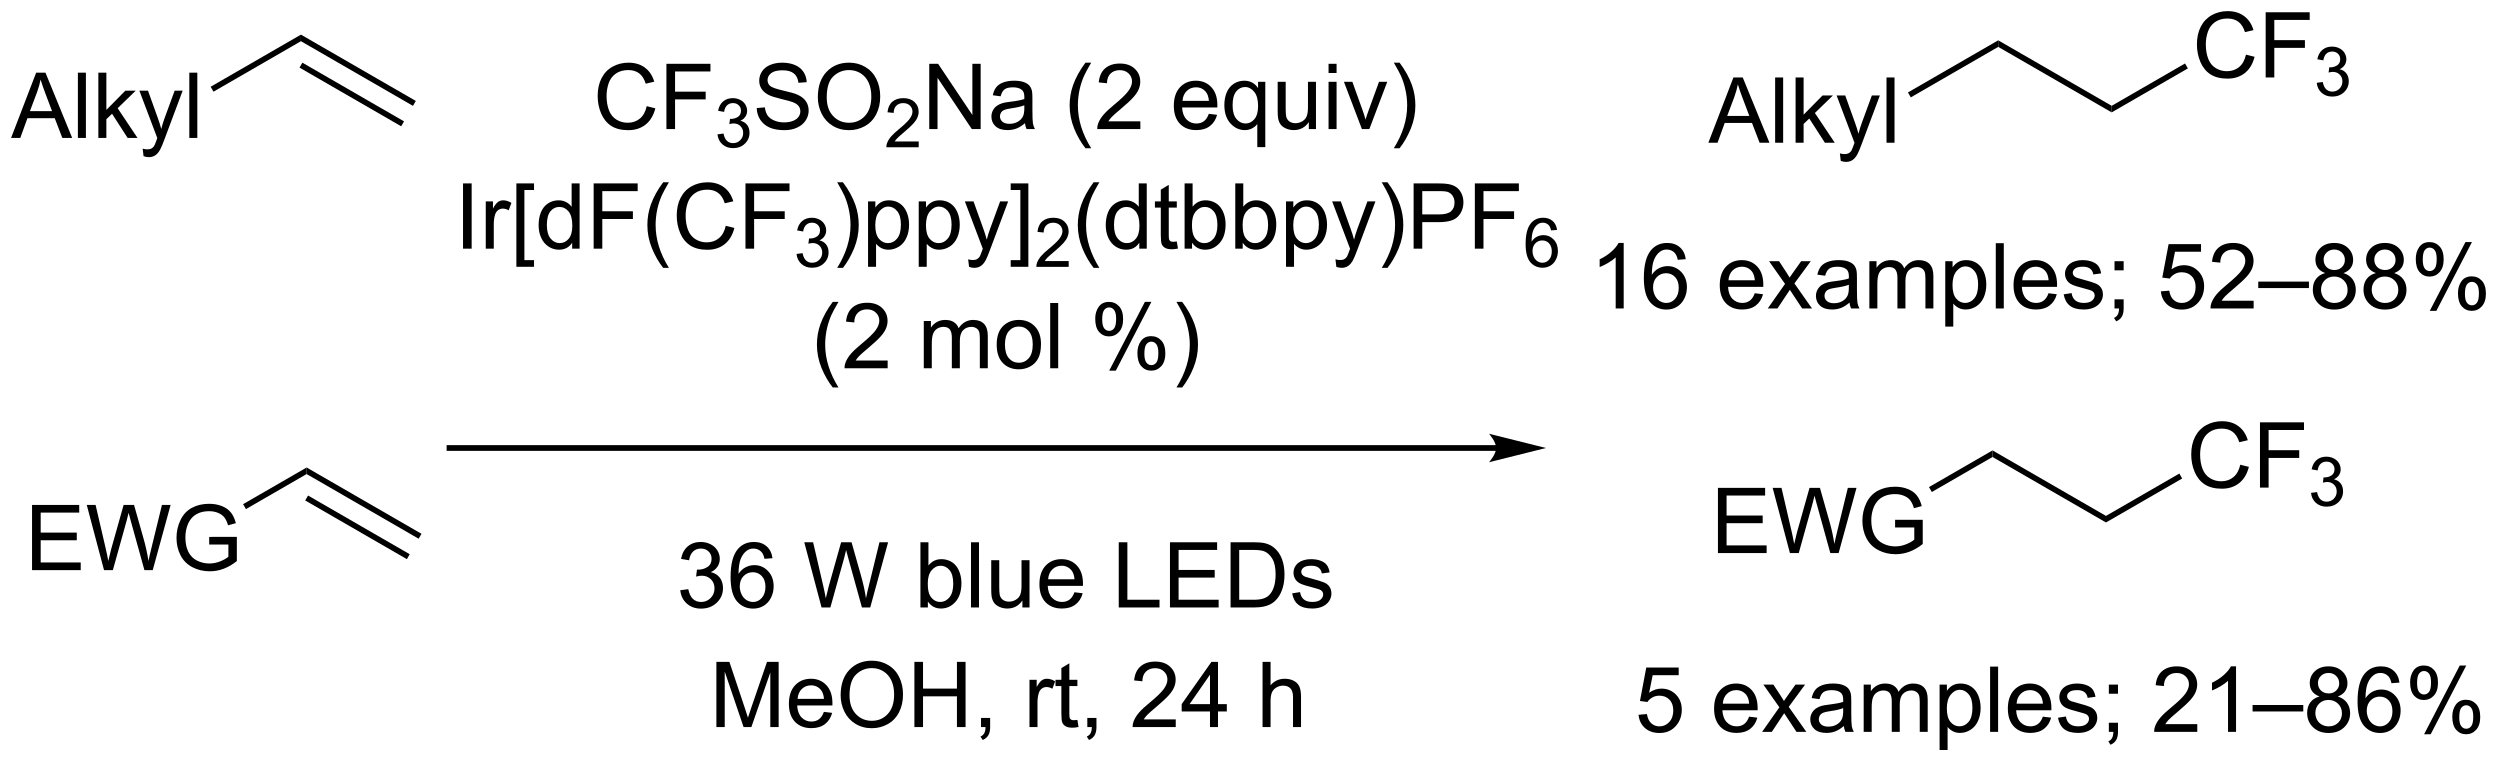 <?xml version="1.0" encoding="UTF-8"?>
<!DOCTYPE svg PUBLIC '-//W3C//DTD SVG 1.0//EN'
          'http://www.w3.org/TR/2001/REC-SVG-20010904/DTD/svg10.dtd'>
<svg stroke-dasharray="none" shape-rendering="auto" xmlns="http://www.w3.org/2000/svg" font-family="'Dialog'" text-rendering="auto" width="602" fill-opacity="1" color-interpolation="auto" color-rendering="auto" preserveAspectRatio="xMidYMid meet" font-size="12px" viewBox="0 0 602 184" fill="black" xmlns:xlink="http://www.w3.org/1999/xlink" stroke="black" image-rendering="auto" stroke-miterlimit="10" stroke-linecap="square" stroke-linejoin="miter" font-style="normal" stroke-width="1" height="184" stroke-dashoffset="0" font-weight="normal" stroke-opacity="1"
><!--Generated by the Batik Graphics2D SVG Generator--><defs id="genericDefs"
  /><g
  ><defs id="defs1"
    ><clipPath clipPathUnits="userSpaceOnUse" id="clipPath1"
      ><path d="M1.098 1.614 L226.57 1.614 L226.57 70.331 L1.098 70.331 L1.098 1.614 Z"
      /></clipPath
      ><clipPath clipPathUnits="userSpaceOnUse" id="clipPath2"
      ><path d="M-0.72 211.462 L-0.72 278.268 L218.482 278.268 L218.482 211.462 Z"
      /></clipPath
    ></defs
    ><g transform="scale(2.667,2.667) translate(-1.098,-1.614) matrix(1.029,0,0,1.029,1.839,-215.896)"
    ><path d="M0.252 223.485 L2.452 217.758 L3.27 217.758 L5.614 223.485 L4.749 223.485 L4.082 221.75 L1.687 221.75 L1.059 223.485 L0.252 223.485 ZM1.905 221.133 L3.848 221.133 L3.249 219.547 Q2.976 218.823 2.843 218.36 Q2.734 218.909 2.536 219.453 L1.905 221.133 ZM6.114 223.485 L6.114 217.758 L6.817 217.758 L6.817 223.485 L6.114 223.485 ZM7.909 223.485 L7.909 217.758 L8.613 217.758 L8.613 221.024 L10.277 219.336 L11.188 219.336 L9.602 220.875 L11.347 223.485 L10.48 223.485 L9.11 221.362 L8.613 221.839 L8.613 223.485 L7.909 223.485 ZM11.876 225.084 L11.797 224.422 Q12.027 224.485 12.198 224.485 Q12.433 224.485 12.573 224.407 Q12.714 224.328 12.805 224.188 Q12.87 224.084 13.019 223.664 Q13.04 223.607 13.081 223.493 L11.508 219.336 L12.266 219.336 L13.128 221.737 Q13.297 222.196 13.43 222.698 Q13.55 222.214 13.719 221.753 L14.605 219.336 L15.308 219.336 L13.73 223.555 Q13.477 224.24 13.336 224.498 Q13.149 224.844 12.907 225.006 Q12.665 225.17 12.329 225.17 Q12.126 225.17 11.876 225.084 ZM15.891 223.485 L15.891 217.758 L16.594 217.758 L16.594 223.485 L15.891 223.485 Z" stroke="none" clip-path="url(#clipPath2)"
    /></g
    ><g transform="matrix(2.743,0,0,2.743,1.976,-580.026)"
    ><path d="M18.022 219.505 L17.772 219.072 L25.698 214.496 L25.698 215.073 Z" stroke="none" clip-path="url(#clipPath2)"
    /></g
    ><g transform="matrix(2.743,0,0,2.743,1.976,-580.026)"
    ><path d="M25.698 215.073 L25.698 214.496 L35.782 220.318 L35.532 220.751 ZM25.573 217.392 L34.498 222.544 L34.748 222.111 L25.823 216.958 Z" stroke="none" clip-path="url(#clipPath2)"
    /></g
    ><g transform="matrix(2.743,0,0,2.743,1.976,-580.026)"
    ><path d="M56.053 220.777 L56.811 220.967 Q56.574 221.902 55.954 222.394 Q55.334 222.884 54.441 222.884 Q53.514 222.884 52.933 222.506 Q52.355 222.128 52.05 221.415 Q51.748 220.699 51.748 219.878 Q51.748 218.983 52.089 218.319 Q52.433 217.652 53.063 217.305 Q53.694 216.959 54.451 216.959 Q55.311 216.959 55.897 217.397 Q56.483 217.834 56.714 218.628 L55.967 218.803 Q55.769 218.178 55.389 217.894 Q55.011 217.608 54.436 217.608 Q53.777 217.608 53.332 217.925 Q52.889 218.24 52.709 218.774 Q52.529 219.308 52.529 219.873 Q52.529 220.605 52.743 221.149 Q52.957 221.694 53.404 221.964 Q53.855 222.233 54.378 222.233 Q55.014 222.233 55.454 221.865 Q55.897 221.498 56.053 220.777 ZM57.783 222.785 L57.783 217.058 L61.648 217.058 L61.648 217.733 L58.541 217.733 L58.541 219.506 L61.229 219.506 L61.229 220.183 L58.541 220.183 L58.541 222.785 L57.783 222.785 Z" stroke="none" clip-path="url(#clipPath2)"
    /></g
    ><g transform="matrix(2.743,0,0,2.743,1.976,-580.026)"
    ><path d="M62.266 223.25 L62.793 223.18 Q62.885 223.629 63.102 223.826 Q63.321 224.023 63.635 224.023 Q64.006 224.023 64.262 223.766 Q64.52 223.508 64.52 223.127 Q64.52 222.764 64.281 222.529 Q64.045 222.293 63.678 222.293 Q63.529 222.293 63.307 222.351 L63.365 221.889 Q63.418 221.894 63.449 221.894 Q63.787 221.894 64.057 221.719 Q64.326 221.543 64.326 221.176 Q64.326 220.887 64.129 220.697 Q63.934 220.506 63.623 220.506 Q63.315 220.506 63.11 220.699 Q62.904 220.893 62.846 221.279 L62.319 221.185 Q62.416 220.654 62.758 220.363 Q63.102 220.072 63.612 220.072 Q63.963 220.072 64.258 220.223 Q64.555 220.373 64.711 220.635 Q64.867 220.894 64.867 221.187 Q64.867 221.467 64.717 221.695 Q64.569 221.924 64.276 222.059 Q64.656 222.146 64.867 222.424 Q65.078 222.699 65.078 223.115 Q65.078 223.678 64.668 224.07 Q64.258 224.461 63.631 224.461 Q63.067 224.461 62.692 224.125 Q62.319 223.787 62.266 223.25 Z" stroke="none" clip-path="url(#clipPath2)"
    /></g
    ><g transform="matrix(2.743,0,0,2.743,1.976,-580.026)"
    ><path d="M65.71 220.944 L66.426 220.881 Q66.476 221.311 66.661 221.587 Q66.848 221.863 67.239 222.032 Q67.629 222.201 68.116 222.201 Q68.551 222.201 68.882 222.074 Q69.215 221.944 69.377 221.72 Q69.538 221.496 69.538 221.23 Q69.538 220.959 69.382 220.759 Q69.226 220.558 68.866 220.42 Q68.637 220.332 67.848 220.142 Q67.059 219.951 66.741 219.785 Q66.333 219.569 66.129 219.251 Q65.929 218.933 65.929 218.537 Q65.929 218.105 66.174 217.727 Q66.421 217.35 66.892 217.155 Q67.366 216.959 67.945 216.959 Q68.583 216.959 69.067 217.165 Q69.554 217.371 69.814 217.769 Q70.077 218.167 70.098 218.67 L69.372 218.725 Q69.312 218.183 68.973 217.907 Q68.637 217.628 67.976 217.628 Q67.288 217.628 66.973 217.881 Q66.661 218.131 66.661 218.488 Q66.661 218.795 66.882 218.996 Q67.101 219.194 68.025 219.405 Q68.95 219.613 69.293 219.769 Q69.793 219.998 70.031 220.352 Q70.27 220.707 70.27 221.167 Q70.27 221.623 70.007 222.03 Q69.747 222.433 69.254 222.66 Q68.765 222.884 68.153 222.884 Q67.374 222.884 66.848 222.657 Q66.325 222.428 66.025 221.975 Q65.726 221.519 65.71 220.944 ZM71.075 219.996 Q71.075 218.569 71.84 217.764 Q72.606 216.957 73.817 216.957 Q74.609 216.957 75.244 217.337 Q75.882 217.714 76.215 218.392 Q76.551 219.069 76.551 219.928 Q76.551 220.8 76.2 221.488 Q75.848 222.175 75.202 222.53 Q74.559 222.884 73.812 222.884 Q73.004 222.884 72.366 222.493 Q71.731 222.1 71.403 221.425 Q71.075 220.748 71.075 219.996 ZM71.856 220.006 Q71.856 221.042 72.411 221.639 Q72.968 222.233 73.809 222.233 Q74.663 222.233 75.215 221.631 Q75.77 221.03 75.77 219.925 Q75.77 219.225 75.533 218.704 Q75.296 218.183 74.84 217.897 Q74.387 217.608 73.82 217.608 Q73.015 217.608 72.434 218.162 Q71.856 218.714 71.856 220.006 Z" stroke="none" clip-path="url(#clipPath2)"
    /></g
    ><g transform="matrix(2.743,0,0,2.743,1.976,-580.026)"
    ><path d="M79.931 223.877 L79.931 224.385 L77.091 224.385 Q77.085 224.193 77.153 224.018 Q77.261 223.728 77.499 223.447 Q77.74 223.166 78.191 222.797 Q78.89 222.223 79.136 221.887 Q79.382 221.551 79.382 221.252 Q79.382 220.939 79.157 220.725 Q78.935 220.508 78.573 220.508 Q78.193 220.508 77.964 220.736 Q77.736 220.965 77.734 221.369 L77.191 221.314 Q77.247 220.707 77.611 220.391 Q77.974 220.072 78.585 220.072 Q79.204 220.072 79.564 220.416 Q79.925 220.758 79.925 221.264 Q79.925 221.521 79.82 221.771 Q79.714 222.019 79.468 222.295 Q79.224 222.57 78.656 223.051 Q78.181 223.449 78.046 223.592 Q77.911 223.734 77.823 223.877 L79.931 223.877 Z" stroke="none" clip-path="url(#clipPath2)"
    /></g
    ><g transform="matrix(2.743,0,0,2.743,1.976,-580.026)"
    ><path d="M80.856 222.785 L80.856 217.058 L81.634 217.058 L84.642 221.553 L84.642 217.058 L85.369 217.058 L85.369 222.785 L84.59 222.785 L81.582 218.285 L81.582 222.785 L80.856 222.785 ZM89.258 222.272 Q88.867 222.605 88.505 222.743 Q88.146 222.878 87.732 222.878 Q87.047 222.878 86.68 222.545 Q86.313 222.209 86.313 221.691 Q86.313 221.386 86.451 221.134 Q86.591 220.881 86.815 220.73 Q87.039 220.576 87.32 220.498 Q87.529 220.444 87.945 220.394 Q88.797 220.292 89.201 220.152 Q89.203 220.006 89.203 219.967 Q89.203 219.537 89.005 219.363 Q88.735 219.123 88.203 219.123 Q87.709 219.123 87.472 219.298 Q87.235 219.472 87.123 219.912 L86.435 219.819 Q86.529 219.378 86.742 219.108 Q86.959 218.834 87.365 218.688 Q87.771 218.542 88.305 218.542 Q88.836 218.542 89.167 218.667 Q89.5 218.792 89.656 218.983 Q89.813 219.17 89.875 219.459 Q89.912 219.639 89.912 220.108 L89.912 221.045 Q89.912 222.027 89.956 222.287 Q90 222.545 90.133 222.785 L89.399 222.785 Q89.289 222.566 89.258 222.272 ZM89.201 220.701 Q88.818 220.858 88.052 220.967 Q87.617 221.03 87.438 221.108 Q87.258 221.186 87.159 221.337 Q87.063 221.488 87.063 221.67 Q87.063 221.951 87.276 222.139 Q87.49 222.326 87.899 222.326 Q88.305 222.326 88.62 222.149 Q88.938 221.972 89.086 221.662 Q89.201 221.425 89.201 220.959 L89.201 220.701 ZM94.568 224.47 Q93.985 223.735 93.581 222.751 Q93.18 221.764 93.18 220.709 Q93.18 219.78 93.482 218.928 Q93.834 217.941 94.568 216.959 L95.07 216.959 Q94.599 217.772 94.445 218.121 Q94.209 218.66 94.07 219.246 Q93.904 219.975 93.904 220.714 Q93.904 222.592 95.07 224.47 L94.568 224.47 ZM99.388 222.108 L99.388 222.785 L95.602 222.785 Q95.594 222.53 95.685 222.295 Q95.828 221.91 96.146 221.535 Q96.466 221.16 97.068 220.667 Q98 219.902 98.328 219.454 Q98.656 219.006 98.656 218.608 Q98.656 218.191 98.357 217.905 Q98.06 217.615 97.578 217.615 Q97.07 217.615 96.766 217.92 Q96.461 218.225 96.459 218.764 L95.735 218.691 Q95.81 217.881 96.294 217.459 Q96.779 217.035 97.594 217.035 Q98.419 217.035 98.899 217.493 Q99.38 217.949 99.38 218.623 Q99.38 218.967 99.24 219.3 Q99.099 219.631 98.771 219.998 Q98.445 220.365 97.688 221.006 Q97.055 221.537 96.875 221.727 Q96.695 221.917 96.578 222.108 L99.388 222.108 ZM105.399 221.449 L106.125 221.537 Q105.953 222.175 105.487 222.527 Q105.024 222.878 104.302 222.878 Q103.391 222.878 102.857 222.319 Q102.326 221.756 102.326 220.746 Q102.326 219.699 102.865 219.121 Q103.404 218.542 104.263 218.542 Q105.094 218.542 105.62 219.11 Q106.149 219.675 106.149 220.701 Q106.149 220.764 106.146 220.889 L103.052 220.889 Q103.091 221.574 103.438 221.938 Q103.787 222.3 104.305 222.3 Q104.693 222.3 104.966 222.097 Q105.24 221.894 105.399 221.449 ZM103.091 220.311 L105.406 220.311 Q105.36 219.787 105.141 219.527 Q104.805 219.121 104.271 219.121 Q103.787 219.121 103.456 219.446 Q103.125 219.769 103.091 220.311 ZM109.653 224.376 L109.653 222.342 Q109.489 222.574 109.194 222.727 Q108.9 222.878 108.567 222.878 Q107.83 222.878 107.296 222.29 Q106.762 221.699 106.762 220.67 Q106.762 220.045 106.978 219.55 Q107.197 219.053 107.608 218.798 Q108.02 218.542 108.512 218.542 Q109.283 218.542 109.723 219.191 L109.723 218.636 L110.356 218.636 L110.356 224.376 L109.653 224.376 ZM107.486 220.699 Q107.486 221.498 107.822 221.899 Q108.158 222.3 108.626 222.3 Q109.074 222.3 109.397 221.92 Q109.723 221.537 109.723 220.761 Q109.723 219.933 109.382 219.517 Q109.041 219.097 108.58 219.097 Q108.121 219.097 107.804 219.485 Q107.486 219.873 107.486 220.699 ZM114.177 222.785 L114.177 222.175 Q113.693 222.878 112.86 222.878 Q112.492 222.878 112.175 222.738 Q111.857 222.597 111.701 222.384 Q111.547 222.17 111.485 221.863 Q111.443 221.655 111.443 221.207 L111.443 218.636 L112.146 218.636 L112.146 220.936 Q112.146 221.488 112.188 221.678 Q112.255 221.957 112.469 222.115 Q112.685 222.272 113 222.272 Q113.318 222.272 113.594 222.11 Q113.873 221.949 113.987 221.67 Q114.102 221.389 114.102 220.858 L114.102 218.636 L114.805 218.636 L114.805 222.785 L114.177 222.785 ZM115.91 217.865 L115.91 217.058 L116.614 217.058 L116.614 217.865 L115.91 217.865 ZM115.91 222.785 L115.91 218.636 L116.614 218.636 L116.614 222.785 L115.91 222.785 ZM118.836 222.785 L117.258 218.636 L118 218.636 L118.891 221.121 Q119.037 221.522 119.156 221.957 Q119.25 221.628 119.419 221.167 L120.341 218.636 L121.063 218.636 L119.492 222.785 L118.836 222.785 ZM122.146 224.47 L121.641 224.47 Q122.81 222.592 122.81 220.714 Q122.81 219.98 122.641 219.256 Q122.508 218.67 122.271 218.131 Q122.117 217.78 121.641 216.959 L122.146 216.959 Q122.88 217.941 123.232 218.928 Q123.531 219.78 123.531 220.709 Q123.531 221.764 123.128 222.751 Q122.724 223.735 122.146 224.47 Z" stroke="none" clip-path="url(#clipPath2)"
    /></g
    ><g transform="matrix(2.743,0,0,2.743,1.976,-580.026)"
    ><path d="M39.927 233.285 L39.927 227.558 L40.685 227.558 L40.685 233.285 L39.927 233.285 ZM41.923 233.285 L41.923 229.136 L42.556 229.136 L42.556 229.764 Q42.798 229.324 43.002 229.183 Q43.207 229.042 43.455 229.042 Q43.809 229.042 44.176 229.269 L43.934 229.92 Q43.676 229.769 43.418 229.769 Q43.189 229.769 43.004 229.907 Q42.822 230.045 42.744 230.292 Q42.627 230.667 42.627 231.113 L42.627 233.285 L41.923 233.285 ZM44.611 234.876 L44.611 227.558 L46.16 227.558 L46.16 228.139 L45.314 228.139 L45.314 234.292 L46.16 234.292 L46.16 234.876 L44.611 234.876 ZM49.508 233.285 L49.508 232.761 Q49.115 233.378 48.349 233.378 Q47.852 233.378 47.435 233.105 Q47.021 232.832 46.792 232.342 Q46.563 231.85 46.563 231.214 Q46.563 230.592 46.768 230.087 Q46.977 229.582 47.391 229.313 Q47.805 229.042 48.318 229.042 Q48.693 229.042 48.985 229.201 Q49.279 229.358 49.461 229.613 L49.461 227.558 L50.162 227.558 L50.162 233.285 L49.508 233.285 ZM47.287 231.214 Q47.287 232.011 47.623 232.407 Q47.959 232.8 48.414 232.8 Q48.875 232.8 49.198 232.423 Q49.521 232.045 49.521 231.272 Q49.521 230.42 49.193 230.022 Q48.865 229.623 48.383 229.623 Q47.914 229.623 47.599 230.006 Q47.287 230.389 47.287 231.214 ZM51.395 233.285 L51.395 227.558 L55.259 227.558 L55.259 228.233 L52.153 228.233 L52.153 230.006 L54.84 230.006 L54.84 230.683 L52.153 230.683 L52.153 233.285 L51.395 233.285 ZM57.498 234.97 Q56.914 234.235 56.511 233.251 Q56.11 232.264 56.11 231.209 Q56.11 230.28 56.412 229.428 Q56.763 228.441 57.498 227.459 L58 227.459 Q57.529 228.272 57.375 228.621 Q57.138 229.16 57 229.746 Q56.834 230.475 56.834 231.214 Q56.834 233.092 58 234.97 L57.498 234.97 ZM62.992 231.277 L63.75 231.467 Q63.513 232.402 62.893 232.894 Q62.274 233.384 61.38 233.384 Q60.453 233.384 59.873 233.006 Q59.294 232.628 58.99 231.915 Q58.688 231.199 58.688 230.378 Q58.688 229.483 59.029 228.819 Q59.373 228.152 60.003 227.805 Q60.633 227.459 61.391 227.459 Q62.25 227.459 62.836 227.897 Q63.422 228.334 63.654 229.128 L62.907 229.303 Q62.709 228.678 62.328 228.394 Q61.951 228.108 61.375 228.108 Q60.716 228.108 60.271 228.425 Q59.828 228.74 59.649 229.274 Q59.469 229.808 59.469 230.373 Q59.469 231.105 59.682 231.649 Q59.896 232.194 60.344 232.464 Q60.794 232.733 61.318 232.733 Q61.953 232.733 62.393 232.365 Q62.836 231.998 62.992 231.277 ZM64.723 233.285 L64.723 227.558 L68.588 227.558 L68.588 228.233 L65.481 228.233 L65.481 230.006 L68.168 230.006 L68.168 230.683 L65.481 230.683 L65.481 233.285 L64.723 233.285 Z" stroke="none" clip-path="url(#clipPath2)"
    /></g
    ><g transform="matrix(2.743,0,0,2.743,1.976,-580.026)"
    ><path d="M69.205 233.75 L69.733 233.68 Q69.824 234.129 70.041 234.326 Q70.26 234.523 70.574 234.523 Q70.945 234.523 71.201 234.266 Q71.459 234.008 71.459 233.627 Q71.459 233.264 71.221 233.029 Q70.985 232.793 70.617 232.793 Q70.469 232.793 70.246 232.851 L70.305 232.389 Q70.358 232.394 70.389 232.394 Q70.727 232.394 70.996 232.219 Q71.266 232.043 71.266 231.676 Q71.266 231.387 71.069 231.197 Q70.873 231.006 70.563 231.006 Q70.254 231.006 70.049 231.199 Q69.844 231.393 69.785 231.779 L69.258 231.685 Q69.356 231.154 69.697 230.863 Q70.041 230.572 70.551 230.572 Q70.903 230.572 71.197 230.723 Q71.494 230.873 71.651 231.135 Q71.807 231.394 71.807 231.687 Q71.807 231.967 71.656 232.195 Q71.508 232.424 71.215 232.559 Q71.596 232.646 71.807 232.924 Q72.018 233.199 72.018 233.615 Q72.018 234.178 71.608 234.57 Q71.197 234.961 70.57 234.961 Q70.006 234.961 69.631 234.625 Q69.258 234.287 69.205 233.75 Z" stroke="none" clip-path="url(#clipPath2)"
    /></g
    ><g transform="matrix(2.743,0,0,2.743,1.976,-580.026)"
    ><path d="M73.28 234.97 L72.775 234.97 Q73.944 233.092 73.944 231.214 Q73.944 230.48 73.775 229.756 Q73.642 229.17 73.405 228.631 Q73.251 228.28 72.775 227.459 L73.28 227.459 Q74.014 228.441 74.366 229.428 Q74.665 230.28 74.665 231.209 Q74.665 232.264 74.262 233.251 Q73.858 234.235 73.28 234.97 ZM75.483 234.876 L75.483 229.136 L76.124 229.136 L76.124 229.675 Q76.35 229.358 76.634 229.201 Q76.92 229.042 77.327 229.042 Q77.858 229.042 78.264 229.316 Q78.67 229.589 78.876 230.087 Q79.085 230.584 79.085 231.178 Q79.085 231.816 78.855 232.326 Q78.626 232.834 78.191 233.108 Q77.756 233.378 77.275 233.378 Q76.923 233.378 76.644 233.23 Q76.366 233.082 76.186 232.855 L76.186 234.876 L75.483 234.876 ZM76.118 231.233 Q76.118 232.035 76.441 232.417 Q76.767 232.8 77.228 232.8 Q77.696 232.8 78.03 232.405 Q78.366 232.006 78.366 231.175 Q78.366 230.381 78.038 229.988 Q77.712 229.592 77.259 229.592 Q76.811 229.592 76.465 230.014 Q76.118 230.433 76.118 231.233 ZM79.932 234.876 L79.932 229.136 L80.573 229.136 L80.573 229.675 Q80.799 229.358 81.083 229.201 Q81.37 229.042 81.776 229.042 Q82.307 229.042 82.713 229.316 Q83.12 229.589 83.325 230.087 Q83.534 230.584 83.534 231.178 Q83.534 231.816 83.305 232.326 Q83.075 232.834 82.641 233.108 Q82.206 233.378 81.724 233.378 Q81.372 233.378 81.094 233.23 Q80.815 233.082 80.635 232.855 L80.635 234.876 L79.932 234.876 ZM80.567 231.233 Q80.567 232.035 80.891 232.417 Q81.216 232.8 81.677 232.8 Q82.146 232.8 82.479 232.405 Q82.815 232.006 82.815 231.175 Q82.815 230.381 82.487 229.988 Q82.161 229.592 81.708 229.592 Q81.26 229.592 80.914 230.014 Q80.567 230.433 80.567 231.233 ZM84.35 234.884 L84.272 234.222 Q84.501 234.285 84.673 234.285 Q84.907 234.285 85.048 234.207 Q85.189 234.128 85.28 233.988 Q85.345 233.884 85.493 233.464 Q85.514 233.407 85.556 233.292 L83.983 229.136 L84.741 229.136 L85.603 231.537 Q85.772 231.996 85.905 232.498 Q86.025 232.014 86.194 231.553 L87.079 229.136 L87.782 229.136 L86.204 233.355 Q85.952 234.04 85.811 234.298 Q85.624 234.644 85.381 234.805 Q85.139 234.97 84.803 234.97 Q84.6 234.97 84.35 234.884 ZM89.556 234.876 L88.006 234.876 L88.006 234.292 L88.853 234.292 L88.853 228.139 L88.006 228.139 L88.006 227.558 L89.556 227.558 L89.556 234.876 Z" stroke="none" clip-path="url(#clipPath2)"
    /></g
    ><g transform="matrix(2.743,0,0,2.743,1.976,-580.026)"
    ><path d="M93.097 234.377 L93.097 234.885 L90.257 234.885 Q90.251 234.693 90.32 234.518 Q90.427 234.228 90.665 233.947 Q90.906 233.666 91.357 233.297 Q92.056 232.723 92.302 232.387 Q92.548 232.051 92.548 231.752 Q92.548 231.439 92.323 231.225 Q92.101 231.008 91.74 231.008 Q91.359 231.008 91.13 231.236 Q90.902 231.465 90.9 231.869 L90.357 231.814 Q90.413 231.207 90.777 230.891 Q91.14 230.572 91.751 230.572 Q92.37 230.572 92.73 230.916 Q93.091 231.258 93.091 231.764 Q93.091 232.021 92.986 232.271 Q92.88 232.519 92.634 232.795 Q92.39 233.07 91.822 233.551 Q91.347 233.949 91.212 234.092 Q91.077 234.234 90.99 234.377 L93.097 234.377 Z" stroke="none" clip-path="url(#clipPath2)"
    /></g
    ><g transform="matrix(2.743,0,0,2.743,1.976,-580.026)"
    ><path d="M95.285 234.97 Q94.701 234.235 94.298 233.251 Q93.897 232.264 93.897 231.209 Q93.897 230.28 94.199 229.428 Q94.55 228.441 95.285 227.459 L95.787 227.459 Q95.316 228.272 95.162 228.621 Q94.925 229.16 94.787 229.746 Q94.621 230.475 94.621 231.214 Q94.621 233.092 95.787 234.97 L95.285 234.97 ZM99.295 233.285 L99.295 232.761 Q98.902 233.378 98.136 233.378 Q97.639 233.378 97.222 233.105 Q96.808 232.832 96.579 232.342 Q96.35 231.85 96.35 231.214 Q96.35 230.592 96.555 230.087 Q96.764 229.582 97.178 229.313 Q97.592 229.042 98.105 229.042 Q98.48 229.042 98.772 229.201 Q99.066 229.358 99.248 229.613 L99.248 227.558 L99.949 227.558 L99.949 233.285 L99.295 233.285 ZM97.074 231.214 Q97.074 232.011 97.41 232.407 Q97.746 232.8 98.201 232.8 Q98.662 232.8 98.985 232.423 Q99.308 232.045 99.308 231.272 Q99.308 230.42 98.98 230.022 Q98.652 229.623 98.17 229.623 Q97.701 229.623 97.386 230.006 Q97.074 230.389 97.074 231.214 ZM102.588 232.655 L102.69 233.277 Q102.393 233.339 102.158 233.339 Q101.776 233.339 101.565 233.22 Q101.354 233.097 101.268 232.899 Q101.182 232.701 101.182 232.069 L101.182 229.683 L100.666 229.683 L100.666 229.136 L101.182 229.136 L101.182 228.108 L101.882 227.686 L101.882 229.136 L102.588 229.136 L102.588 229.683 L101.882 229.683 L101.882 232.108 Q101.882 232.41 101.919 232.496 Q101.955 232.582 102.039 232.634 Q102.124 232.683 102.281 232.683 Q102.398 232.683 102.588 232.655 ZM103.925 233.285 L103.272 233.285 L103.272 227.558 L103.975 227.558 L103.975 229.6 Q104.42 229.042 105.113 229.042 Q105.496 229.042 105.837 229.196 Q106.178 229.35 106.399 229.631 Q106.621 229.91 106.746 230.305 Q106.871 230.699 106.871 231.147 Q106.871 232.214 106.342 232.798 Q105.816 233.378 105.076 233.378 Q104.342 233.378 103.925 232.764 L103.925 233.285 ZM103.918 231.178 Q103.918 231.925 104.121 232.256 Q104.451 232.8 105.019 232.8 Q105.48 232.8 105.816 232.399 Q106.152 231.998 106.152 231.207 Q106.152 230.394 105.829 230.009 Q105.506 229.621 105.05 229.621 Q104.589 229.621 104.253 230.022 Q103.918 230.42 103.918 231.178 ZM108.374 233.285 L107.721 233.285 L107.721 227.558 L108.424 227.558 L108.424 229.6 Q108.869 229.042 109.562 229.042 Q109.945 229.042 110.286 229.196 Q110.627 229.35 110.849 229.631 Q111.07 229.91 111.195 230.305 Q111.32 230.699 111.32 231.147 Q111.32 232.214 110.791 232.798 Q110.265 233.378 109.526 233.378 Q108.791 233.378 108.374 232.764 L108.374 233.285 ZM108.367 231.178 Q108.367 231.925 108.57 232.256 Q108.901 232.8 109.468 232.8 Q109.929 232.8 110.265 232.399 Q110.601 231.998 110.601 231.207 Q110.601 230.394 110.278 230.009 Q109.955 229.621 109.499 229.621 Q109.039 229.621 108.703 230.022 Q108.367 230.42 108.367 231.178 ZM112.175 234.876 L112.175 229.136 L112.816 229.136 L112.816 229.675 Q113.043 229.358 113.326 229.201 Q113.613 229.042 114.019 229.042 Q114.55 229.042 114.957 229.316 Q115.363 229.589 115.569 230.087 Q115.777 230.584 115.777 231.178 Q115.777 231.816 115.548 232.326 Q115.319 232.834 114.884 233.108 Q114.449 233.378 113.967 233.378 Q113.615 233.378 113.337 233.23 Q113.058 233.082 112.878 232.855 L112.878 234.876 L112.175 234.876 ZM112.811 231.233 Q112.811 232.035 113.134 232.417 Q113.459 232.8 113.92 232.8 Q114.389 232.8 114.722 232.405 Q115.058 232.006 115.058 231.175 Q115.058 230.381 114.73 229.988 Q114.404 229.592 113.951 229.592 Q113.503 229.592 113.157 230.014 Q112.811 230.433 112.811 231.233 ZM116.593 234.884 L116.515 234.222 Q116.744 234.285 116.916 234.285 Q117.151 234.285 117.291 234.207 Q117.432 234.128 117.523 233.988 Q117.588 233.884 117.737 233.464 Q117.757 233.407 117.799 233.292 L116.226 229.136 L116.984 229.136 L117.846 231.537 Q118.015 231.996 118.148 232.498 Q118.268 232.014 118.437 231.553 L119.323 229.136 L120.026 229.136 L118.448 233.355 Q118.195 234.04 118.054 234.298 Q117.867 234.644 117.624 234.805 Q117.382 234.97 117.046 234.97 Q116.843 234.97 116.593 234.884 ZM121.085 234.97 L120.58 234.97 Q121.749 233.092 121.749 231.214 Q121.749 230.48 121.58 229.756 Q121.448 229.17 121.21 228.631 Q121.057 228.28 120.58 227.459 L121.085 227.459 Q121.82 228.441 122.171 229.428 Q122.471 230.28 122.471 231.209 Q122.471 232.264 122.067 233.251 Q121.664 234.235 121.085 234.97 ZM123.377 233.285 L123.377 227.558 L125.539 227.558 Q126.109 227.558 126.408 227.613 Q126.83 227.683 127.114 227.881 Q127.401 228.076 127.575 228.433 Q127.749 228.787 127.749 229.214 Q127.749 229.944 127.283 230.451 Q126.82 230.957 125.604 230.957 L124.135 230.957 L124.135 233.285 L123.377 233.285 ZM124.135 230.28 L125.617 230.28 Q126.351 230.28 126.658 230.006 Q126.968 229.733 126.968 229.238 Q126.968 228.878 126.786 228.623 Q126.604 228.365 126.307 228.285 Q126.117 228.233 125.601 228.233 L124.135 228.233 L124.135 230.28 ZM128.752 233.285 L128.752 227.558 L132.617 227.558 L132.617 228.233 L129.51 228.233 L129.51 230.006 L132.197 230.006 L132.197 230.683 L129.51 230.683 L129.51 233.285 L128.752 233.285 Z" stroke="none" clip-path="url(#clipPath2)"
    /></g
    ><g transform="matrix(2.743,0,0,2.743,1.976,-580.026)"
    ><path d="M135.969 231.641 L135.444 231.682 Q135.373 231.371 135.244 231.23 Q135.031 231.006 134.717 231.006 Q134.465 231.006 134.276 231.146 Q134.026 231.328 133.881 231.678 Q133.738 232.025 133.733 232.67 Q133.924 232.379 134.199 232.238 Q134.475 232.098 134.776 232.098 Q135.303 232.098 135.674 232.486 Q136.045 232.875 136.045 233.49 Q136.045 233.894 135.869 234.242 Q135.696 234.588 135.391 234.773 Q135.086 234.959 134.699 234.959 Q134.041 234.959 133.625 234.475 Q133.209 233.988 133.209 232.875 Q133.209 231.629 133.668 231.064 Q134.071 230.572 134.75 230.572 Q135.256 230.572 135.58 230.857 Q135.905 231.141 135.969 231.641 ZM133.815 233.492 Q133.815 233.766 133.93 234.016 Q134.047 234.264 134.254 234.394 Q134.463 234.523 134.692 234.523 Q135.026 234.523 135.266 234.254 Q135.506 233.984 135.506 233.521 Q135.506 233.076 135.268 232.82 Q135.031 232.564 134.67 232.564 Q134.313 232.564 134.063 232.82 Q133.815 233.076 133.815 233.492 Z" stroke="none" clip-path="url(#clipPath2)"
    /></g
    ><g transform="matrix(2.743,0,0,2.743,1.976,-580.026)"
    ><path d="M72.383 245.47 Q71.8 244.735 71.396 243.751 Q70.995 242.764 70.995 241.709 Q70.995 240.78 71.297 239.928 Q71.649 238.941 72.383 237.959 L72.886 237.959 Q72.415 238.772 72.261 239.121 Q72.024 239.66 71.886 240.246 Q71.719 240.975 71.719 241.714 Q71.719 243.592 72.886 245.47 L72.383 245.47 ZM77.204 243.108 L77.204 243.785 L73.417 243.785 Q73.409 243.53 73.501 243.295 Q73.644 242.91 73.961 242.535 Q74.282 242.16 74.883 241.667 Q75.816 240.902 76.144 240.454 Q76.472 240.006 76.472 239.608 Q76.472 239.191 76.172 238.905 Q75.876 238.615 75.394 238.615 Q74.886 238.615 74.581 238.92 Q74.276 239.225 74.274 239.764 L73.55 239.691 Q73.626 238.881 74.11 238.459 Q74.594 238.035 75.409 238.035 Q76.235 238.035 76.714 238.493 Q77.196 238.949 77.196 239.623 Q77.196 239.967 77.055 240.3 Q76.915 240.631 76.586 240.998 Q76.261 241.365 75.503 242.006 Q74.87 242.537 74.691 242.727 Q74.511 242.917 74.394 243.108 L77.204 243.108 ZM80.376 243.785 L80.376 239.636 L81.003 239.636 L81.003 240.217 Q81.198 239.912 81.521 239.727 Q81.847 239.542 82.261 239.542 Q82.722 239.542 83.016 239.735 Q83.313 239.925 83.433 240.269 Q83.925 239.542 84.714 239.542 Q85.331 239.542 85.662 239.884 Q85.995 240.225 85.995 240.936 L85.995 243.785 L85.297 243.785 L85.297 241.17 Q85.297 240.748 85.227 240.563 Q85.159 240.378 84.98 240.267 Q84.8 240.152 84.558 240.152 Q84.12 240.152 83.831 240.444 Q83.542 240.733 83.542 241.373 L83.542 243.785 L82.839 243.785 L82.839 241.089 Q82.839 240.621 82.667 240.386 Q82.495 240.152 82.105 240.152 Q81.808 240.152 81.555 240.308 Q81.305 240.464 81.191 240.767 Q81.079 241.066 81.079 241.631 L81.079 243.785 L80.376 243.785 ZM86.776 241.709 Q86.776 240.558 87.417 240.003 Q87.954 239.542 88.722 239.542 Q89.579 239.542 90.12 240.102 Q90.665 240.662 90.665 241.652 Q90.665 242.451 90.422 242.912 Q90.183 243.371 89.724 243.626 Q89.266 243.878 88.722 243.878 Q87.852 243.878 87.313 243.321 Q86.776 242.761 86.776 241.709 ZM87.501 241.709 Q87.501 242.506 87.847 242.905 Q88.196 243.3 88.722 243.3 Q89.245 243.3 89.592 242.902 Q89.941 242.503 89.941 241.686 Q89.941 240.917 89.592 240.522 Q89.243 240.123 88.722 240.123 Q88.196 240.123 87.847 240.519 Q87.501 240.912 87.501 241.709 ZM91.473 243.785 L91.473 238.058 L92.176 238.058 L92.176 243.785 L91.473 243.785 ZM95.426 239.433 Q95.426 238.819 95.734 238.389 Q96.043 237.959 96.629 237.959 Q97.168 237.959 97.52 238.345 Q97.874 238.73 97.874 239.475 Q97.874 240.201 97.517 240.595 Q97.161 240.988 96.637 240.988 Q96.116 240.988 95.77 240.602 Q95.426 240.214 95.426 239.433 ZM96.648 238.444 Q96.387 238.444 96.213 238.67 Q96.038 238.897 96.038 239.503 Q96.038 240.053 96.213 240.28 Q96.39 240.503 96.648 240.503 Q96.913 240.503 97.088 240.277 Q97.262 240.05 97.262 239.449 Q97.262 238.894 97.085 238.67 Q96.911 238.444 96.648 238.444 ZM96.653 243.996 L99.786 237.959 L100.356 237.959 L97.234 243.996 L96.653 243.996 ZM99.129 242.441 Q99.129 241.824 99.437 241.397 Q99.747 240.967 100.335 240.967 Q100.874 240.967 101.228 241.352 Q101.582 241.738 101.582 242.483 Q101.582 243.209 101.223 243.602 Q100.866 243.996 100.34 243.996 Q99.82 243.996 99.473 243.608 Q99.129 243.217 99.129 242.441 ZM100.356 241.451 Q100.09 241.451 99.916 241.678 Q99.741 241.905 99.741 242.511 Q99.741 243.058 99.916 243.285 Q100.093 243.511 100.351 243.511 Q100.622 243.511 100.793 243.285 Q100.968 243.058 100.968 242.457 Q100.968 241.902 100.791 241.678 Q100.616 241.451 100.356 241.451 ZM103.063 245.47 L102.558 245.47 Q103.727 243.592 103.727 241.714 Q103.727 240.98 103.558 240.256 Q103.425 239.67 103.188 239.131 Q103.034 238.78 102.558 237.959 L103.063 237.959 Q103.797 238.941 104.149 239.928 Q104.448 240.78 104.448 241.709 Q104.448 242.764 104.045 243.751 Q103.641 244.735 103.063 245.47 Z" stroke="none" clip-path="url(#clipPath2)"
    /></g
    ><g transform="matrix(2.743,0,0,2.743,1.976,-580.026)"
    ><path d="M58.999 263.272 L59.702 263.178 Q59.825 263.777 60.114 264.04 Q60.406 264.303 60.825 264.303 Q61.319 264.303 61.661 263.959 Q62.004 263.615 62.004 263.108 Q62.004 262.623 61.687 262.311 Q61.372 261.996 60.882 261.996 Q60.684 261.996 60.387 262.074 L60.465 261.457 Q60.536 261.464 60.577 261.464 Q61.028 261.464 61.387 261.23 Q61.747 260.996 61.747 260.506 Q61.747 260.121 61.484 259.868 Q61.223 259.613 60.809 259.613 Q60.398 259.613 60.124 259.871 Q59.851 260.128 59.773 260.644 L59.069 260.519 Q59.2 259.811 59.656 259.423 Q60.114 259.035 60.794 259.035 Q61.262 259.035 61.656 259.235 Q62.051 259.436 62.26 259.785 Q62.468 260.131 62.468 260.522 Q62.468 260.894 62.267 261.199 Q62.069 261.503 61.679 261.683 Q62.187 261.8 62.468 262.17 Q62.749 262.537 62.749 263.092 Q62.749 263.842 62.202 264.365 Q61.656 264.886 60.819 264.886 Q60.067 264.886 59.567 264.438 Q59.069 263.988 58.999 263.272 ZM67.094 260.459 L66.394 260.514 Q66.3 260.1 66.128 259.912 Q65.844 259.613 65.425 259.613 Q65.089 259.613 64.837 259.8 Q64.503 260.043 64.31 260.509 Q64.12 260.972 64.112 261.832 Q64.368 261.443 64.735 261.256 Q65.102 261.068 65.503 261.068 Q66.206 261.068 66.701 261.587 Q67.196 262.105 67.196 262.925 Q67.196 263.464 66.962 263.928 Q66.73 264.389 66.323 264.636 Q65.917 264.884 65.402 264.884 Q64.524 264.884 63.969 264.238 Q63.415 263.589 63.415 262.105 Q63.415 260.443 64.027 259.691 Q64.563 259.035 65.469 259.035 Q66.144 259.035 66.576 259.415 Q67.008 259.793 67.094 260.459 ZM64.222 262.928 Q64.222 263.293 64.376 263.626 Q64.532 263.957 64.808 264.131 Q65.087 264.303 65.391 264.303 Q65.837 264.303 66.157 263.943 Q66.477 263.584 66.477 262.967 Q66.477 262.373 66.159 262.032 Q65.844 261.691 65.362 261.691 Q64.886 261.691 64.553 262.032 Q64.222 262.373 64.222 262.928 ZM71.402 264.785 L69.883 259.058 L70.659 259.058 L71.532 262.811 Q71.672 263.402 71.774 263.983 Q71.993 263.066 72.032 262.925 L73.12 259.058 L74.034 259.058 L74.855 261.957 Q75.165 263.035 75.3 263.983 Q75.409 263.441 75.587 262.738 L76.485 259.058 L77.245 259.058 L75.675 264.785 L74.946 264.785 L73.737 260.42 Q73.587 259.873 73.558 259.748 Q73.469 260.144 73.391 260.42 L72.175 264.785 L71.402 264.785 ZM80.735 264.785 L80.081 264.785 L80.081 259.058 L80.784 259.058 L80.784 261.1 Q81.23 260.543 81.922 260.543 Q82.305 260.543 82.646 260.696 Q82.987 260.85 83.209 261.131 Q83.43 261.41 83.555 261.805 Q83.68 262.199 83.68 262.647 Q83.68 263.714 83.152 264.298 Q82.626 264.878 81.886 264.878 Q81.152 264.878 80.735 264.264 L80.735 264.785 ZM80.727 262.678 Q80.727 263.425 80.93 263.756 Q81.261 264.3 81.829 264.3 Q82.29 264.3 82.626 263.899 Q82.962 263.498 82.962 262.707 Q82.962 261.894 82.639 261.509 Q82.316 261.121 81.86 261.121 Q81.399 261.121 81.063 261.522 Q80.727 261.92 80.727 262.678 ZM84.52 264.785 L84.52 259.058 L85.223 259.058 L85.223 264.785 L84.52 264.785 ZM89.032 264.785 L89.032 264.175 Q88.547 264.878 87.714 264.878 Q87.347 264.878 87.029 264.738 Q86.712 264.597 86.555 264.384 Q86.402 264.17 86.339 263.863 Q86.297 263.654 86.297 263.207 L86.297 260.636 L87.001 260.636 L87.001 262.936 Q87.001 263.488 87.042 263.678 Q87.11 263.957 87.323 264.115 Q87.54 264.272 87.855 264.272 Q88.172 264.272 88.448 264.11 Q88.727 263.949 88.842 263.67 Q88.956 263.389 88.956 262.858 L88.956 260.636 L89.659 260.636 L89.659 264.785 L89.032 264.785 ZM93.601 263.449 L94.327 263.537 Q94.156 264.175 93.689 264.527 Q93.226 264.878 92.504 264.878 Q91.593 264.878 91.059 264.318 Q90.528 263.756 90.528 262.746 Q90.528 261.699 91.067 261.121 Q91.606 260.543 92.465 260.543 Q93.296 260.543 93.822 261.11 Q94.351 261.675 94.351 262.701 Q94.351 262.764 94.348 262.889 L91.254 262.889 Q91.293 263.574 91.64 263.938 Q91.989 264.3 92.507 264.3 Q92.895 264.3 93.168 264.097 Q93.442 263.894 93.601 263.449 ZM91.293 262.311 L93.609 262.311 Q93.562 261.787 93.343 261.527 Q93.007 261.121 92.473 261.121 Q91.989 261.121 91.658 261.446 Q91.327 261.769 91.293 262.311 ZM97.491 264.785 L97.491 259.058 L98.249 259.058 L98.249 264.108 L101.07 264.108 L101.07 264.785 L97.491 264.785 ZM101.987 264.785 L101.987 259.058 L106.128 259.058 L106.128 259.733 L102.745 259.733 L102.745 261.488 L105.915 261.488 L105.915 262.16 L102.745 262.16 L102.745 264.108 L106.261 264.108 L106.261 264.785 L101.987 264.785 ZM107.308 264.785 L107.308 259.058 L109.282 259.058 Q109.948 259.058 110.3 259.139 Q110.792 259.253 111.141 259.55 Q111.594 259.933 111.818 260.529 Q112.042 261.123 112.042 261.889 Q112.042 262.543 111.889 263.048 Q111.737 263.55 111.498 263.881 Q111.261 264.209 110.977 264.399 Q110.696 264.589 110.295 264.688 Q109.894 264.785 109.376 264.785 L107.308 264.785 ZM108.066 264.108 L109.29 264.108 Q109.855 264.108 110.178 264.003 Q110.501 263.897 110.691 263.707 Q110.962 263.436 111.11 262.983 Q111.261 262.527 111.261 261.878 Q111.261 260.98 110.967 260.498 Q110.672 260.014 110.251 259.85 Q109.946 259.733 109.269 259.733 L108.066 259.733 L108.066 264.108 ZM112.715 263.545 L113.411 263.436 Q113.468 263.855 113.736 264.079 Q114.004 264.3 114.484 264.3 Q114.968 264.3 115.202 264.102 Q115.437 263.904 115.437 263.639 Q115.437 263.402 115.231 263.264 Q115.085 263.17 114.512 263.027 Q113.739 262.832 113.439 262.688 Q113.14 262.545 112.986 262.295 Q112.833 262.043 112.833 261.738 Q112.833 261.459 112.958 261.225 Q113.085 260.988 113.304 260.832 Q113.468 260.709 113.752 260.626 Q114.036 260.543 114.359 260.543 Q114.848 260.543 115.215 260.683 Q115.585 260.824 115.76 261.063 Q115.937 261.303 116.004 261.707 L115.317 261.8 Q115.27 261.48 115.043 261.3 Q114.82 261.121 114.411 261.121 Q113.926 261.121 113.718 261.282 Q113.512 261.441 113.512 261.654 Q113.512 261.793 113.598 261.902 Q113.684 262.014 113.866 262.089 Q113.973 262.128 114.489 262.269 Q115.234 262.467 115.528 262.595 Q115.825 262.722 115.991 262.964 Q116.161 263.207 116.161 263.566 Q116.161 263.918 115.955 264.227 Q115.749 264.537 115.361 264.709 Q114.976 264.878 114.489 264.878 Q113.679 264.878 113.254 264.543 Q112.833 264.207 112.715 263.545 Z" stroke="none" clip-path="url(#clipPath2)"
    /></g
    ><g transform="matrix(2.743,0,0,2.743,1.976,-580.026)"
    ><path d="M62.169 275.285 L62.169 269.558 L63.31 269.558 L64.666 273.613 Q64.854 274.178 64.94 274.459 Q65.036 274.147 65.245 273.543 L66.615 269.558 L67.635 269.558 L67.635 275.285 L66.903 275.285 L66.903 270.49 L65.24 275.285 L64.557 275.285 L62.901 270.41 L62.901 275.285 L62.169 275.285 ZM71.607 273.949 L72.333 274.037 Q72.161 274.675 71.695 275.027 Q71.232 275.378 70.51 275.378 Q69.599 275.378 69.065 274.818 Q68.534 274.256 68.534 273.246 Q68.534 272.199 69.073 271.621 Q69.612 271.043 70.471 271.043 Q71.302 271.043 71.828 271.61 Q72.357 272.175 72.357 273.201 Q72.357 273.264 72.354 273.389 L69.26 273.389 Q69.299 274.074 69.646 274.438 Q69.995 274.8 70.513 274.8 Q70.901 274.8 71.174 274.597 Q71.448 274.394 71.607 273.949 ZM69.299 272.811 L71.615 272.811 Q71.568 272.287 71.349 272.027 Q71.013 271.621 70.479 271.621 Q69.995 271.621 69.664 271.946 Q69.333 272.269 69.299 272.811 ZM73.077 272.496 Q73.077 271.068 73.842 270.264 Q74.608 269.457 75.819 269.457 Q76.611 269.457 77.246 269.837 Q77.884 270.214 78.217 270.892 Q78.553 271.568 78.553 272.428 Q78.553 273.3 78.202 273.988 Q77.85 274.675 77.204 275.029 Q76.561 275.384 75.814 275.384 Q75.006 275.384 74.368 274.993 Q73.733 274.6 73.405 273.925 Q73.077 273.248 73.077 272.496 ZM73.858 272.506 Q73.858 273.543 74.413 274.139 Q74.97 274.733 75.811 274.733 Q76.665 274.733 77.217 274.131 Q77.772 273.529 77.772 272.425 Q77.772 271.725 77.535 271.204 Q77.298 270.683 76.842 270.397 Q76.389 270.108 75.822 270.108 Q75.017 270.108 74.436 270.662 Q73.858 271.214 73.858 272.506 ZM79.552 275.285 L79.552 269.558 L80.31 269.558 L80.31 271.91 L83.286 271.91 L83.286 269.558 L84.044 269.558 L84.044 275.285 L83.286 275.285 L83.286 272.584 L80.31 272.584 L80.31 275.285 L79.552 275.285 ZM85.4 275.285 L85.4 274.483 L86.202 274.483 L86.202 275.285 Q86.202 275.727 86.046 275.998 Q85.889 276.269 85.548 276.418 L85.353 276.118 Q85.577 276.019 85.681 275.829 Q85.788 275.642 85.798 275.285 L85.4 275.285 ZM89.655 275.285 L89.655 271.136 L90.288 271.136 L90.288 271.764 Q90.53 271.324 90.733 271.183 Q90.939 271.043 91.186 271.043 Q91.54 271.043 91.907 271.269 L91.665 271.92 Q91.407 271.769 91.15 271.769 Q90.921 271.769 90.736 271.907 Q90.553 272.045 90.475 272.293 Q90.358 272.668 90.358 273.113 L90.358 275.285 L89.655 275.285 ZM93.861 274.654 L93.962 275.277 Q93.665 275.339 93.431 275.339 Q93.048 275.339 92.837 275.22 Q92.626 275.097 92.54 274.899 Q92.454 274.701 92.454 274.068 L92.454 271.683 L91.939 271.683 L91.939 271.136 L92.454 271.136 L92.454 270.108 L93.155 269.686 L93.155 271.136 L93.861 271.136 L93.861 271.683 L93.155 271.683 L93.155 274.108 Q93.155 274.41 93.191 274.496 Q93.228 274.582 93.311 274.634 Q93.397 274.683 93.553 274.683 Q93.671 274.683 93.861 274.654 ZM94.732 275.285 L94.732 274.483 L95.534 274.483 L95.534 275.285 Q95.534 275.727 95.377 275.998 Q95.221 276.269 94.88 276.418 L94.685 276.118 Q94.909 276.019 95.013 275.829 Q95.12 275.642 95.13 275.285 L94.732 275.285 ZM102.495 274.608 L102.495 275.285 L98.708 275.285 Q98.7 275.029 98.791 274.795 Q98.935 274.41 99.252 274.035 Q99.573 273.66 100.174 273.168 Q101.107 272.402 101.435 271.954 Q101.763 271.506 101.763 271.108 Q101.763 270.691 101.463 270.404 Q101.166 270.115 100.685 270.115 Q100.177 270.115 99.872 270.42 Q99.568 270.725 99.565 271.264 L98.841 271.191 Q98.916 270.381 99.401 269.959 Q99.885 269.535 100.7 269.535 Q101.526 269.535 102.005 269.993 Q102.487 270.449 102.487 271.123 Q102.487 271.467 102.346 271.8 Q102.206 272.131 101.877 272.498 Q101.552 272.865 100.794 273.506 Q100.161 274.037 99.982 274.227 Q99.802 274.418 99.685 274.608 L102.495 274.608 ZM105.501 275.285 L105.501 273.912 L103.017 273.912 L103.017 273.269 L105.631 269.558 L106.204 269.558 L106.204 273.269 L106.978 273.269 L106.978 273.912 L106.204 273.912 L106.204 275.285 L105.501 275.285 ZM105.501 273.269 L105.501 270.686 L103.71 273.269 L105.501 273.269 ZM110.116 275.285 L110.116 269.558 L110.819 269.558 L110.819 271.613 Q111.311 271.043 112.061 271.043 Q112.522 271.043 112.861 271.225 Q113.202 271.404 113.347 271.725 Q113.493 272.045 113.493 272.654 L113.493 275.285 L112.79 275.285 L112.79 272.654 Q112.79 272.128 112.561 271.889 Q112.335 271.647 111.915 271.647 Q111.603 271.647 111.327 271.811 Q111.053 271.972 110.936 272.251 Q110.819 272.527 110.819 273.014 L110.819 275.285 L110.116 275.285 Z" stroke="none" clip-path="url(#clipPath2)"
    /></g
    ><g transform="matrix(2.743,0,0,2.743,1.976,-580.026)"
    ><path d="M130.623 250.535 L38.737 250.535 L38.487 250.535 L38.487 251.035 L38.737 251.035 L130.623 251.035 L130.873 251.035 L130.873 250.535 L130.623 250.535 ZM134.998 250.785 L129.998 249.535 C129.998 249.535 130.623 250.238 130.623 250.785 C130.623 251.332 129.998 252.035 129.998 252.035 Z" stroke="none" clip-path="url(#clipPath2)"
    /></g
    ><g transform="matrix(2.743,0,0,2.743,1.976,-580.026)"
    ><path d="M149.252 223.985 L151.452 218.258 L152.27 218.258 L154.614 223.985 L153.749 223.985 L153.083 222.25 L150.687 222.25 L150.059 223.985 L149.252 223.985 ZM150.905 221.633 L152.848 221.633 L152.249 220.047 Q151.976 219.323 151.843 218.86 Q151.734 219.409 151.536 219.953 L150.905 221.633 ZM155.114 223.985 L155.114 218.258 L155.817 218.258 L155.817 223.985 L155.114 223.985 ZM156.909 223.985 L156.909 218.258 L157.613 218.258 L157.613 221.524 L159.276 219.836 L160.188 219.836 L158.602 221.375 L160.347 223.985 L159.48 223.985 L158.11 221.862 L157.613 222.339 L157.613 223.985 L156.909 223.985 ZM160.875 225.584 L160.797 224.922 Q161.026 224.985 161.198 224.985 Q161.433 224.985 161.573 224.907 Q161.714 224.828 161.805 224.688 Q161.87 224.584 162.019 224.164 Q162.04 224.107 162.081 223.993 L160.508 219.836 L161.266 219.836 L162.128 222.237 Q162.297 222.696 162.43 223.198 Q162.55 222.714 162.719 222.253 L163.605 219.836 L164.308 219.836 L162.73 224.055 Q162.477 224.74 162.336 224.998 Q162.149 225.344 161.907 225.506 Q161.665 225.67 161.329 225.67 Q161.125 225.67 160.875 225.584 ZM164.891 223.985 L164.891 218.258 L165.594 218.258 L165.594 223.985 L164.891 223.985 Z" stroke="none" clip-path="url(#clipPath2)"
    /></g
    ><g transform="matrix(2.743,0,0,2.743,1.976,-580.026)"
    ><path d="M167.022 220.005 L166.772 219.572 L174.697 214.996 L174.697 215.573 Z" stroke="none" clip-path="url(#clipPath2)"
    /></g
    ><g transform="matrix(2.743,0,0,2.743,1.976,-580.026)"
    ><path d="M174.697 215.573 L174.697 214.996 L184.657 220.746 L184.657 221.323 Z" stroke="none" clip-path="url(#clipPath2)"
    /></g
    ><g transform="matrix(2.743,0,0,2.743,1.976,-580.026)"
    ><path d="M196.446 216.252 L197.203 216.442 Q196.966 217.377 196.347 217.869 Q195.727 218.359 194.834 218.359 Q193.907 218.359 193.326 217.981 Q192.748 217.603 192.443 216.89 Q192.141 216.174 192.141 215.353 Q192.141 214.458 192.482 213.794 Q192.826 213.127 193.456 212.78 Q194.086 212.434 194.844 212.434 Q195.703 212.434 196.289 212.872 Q196.875 213.309 197.107 214.103 L196.36 214.278 Q196.162 213.653 195.782 213.369 Q195.404 213.083 194.828 213.083 Q194.17 213.083 193.724 213.4 Q193.282 213.715 193.102 214.249 Q192.922 214.783 192.922 215.348 Q192.922 216.08 193.136 216.624 Q193.349 217.169 193.797 217.439 Q194.248 217.708 194.771 217.708 Q195.407 217.708 195.847 217.34 Q196.289 216.973 196.446 216.252 ZM198.176 218.26 L198.176 212.533 L202.041 212.533 L202.041 213.208 L198.934 213.208 L198.934 214.981 L201.621 214.981 L201.621 215.658 L198.934 215.658 L198.934 218.26 L198.176 218.26 Z" stroke="none" clip-path="url(#clipPath2)"
    /></g
    ><g transform="matrix(2.743,0,0,2.743,1.976,-580.026)"
    ><path d="M202.659 218.725 L203.186 218.655 Q203.278 219.104 203.494 219.301 Q203.713 219.498 204.028 219.498 Q204.399 219.498 204.655 219.241 Q204.912 218.983 204.912 218.602 Q204.912 218.239 204.674 218.004 Q204.438 217.768 204.071 217.768 Q203.922 217.768 203.7 217.827 L203.758 217.364 Q203.811 217.369 203.842 217.369 Q204.18 217.369 204.45 217.194 Q204.719 217.018 204.719 216.651 Q204.719 216.362 204.522 216.172 Q204.327 215.981 204.016 215.981 Q203.707 215.981 203.502 216.174 Q203.297 216.368 203.239 216.754 L202.711 216.661 Q202.809 216.129 203.151 215.838 Q203.494 215.547 204.004 215.547 Q204.356 215.547 204.651 215.698 Q204.948 215.848 205.104 216.11 Q205.26 216.369 205.26 216.662 Q205.26 216.942 205.11 217.17 Q204.961 217.399 204.668 217.534 Q205.049 217.621 205.26 217.899 Q205.471 218.174 205.471 218.59 Q205.471 219.153 205.061 219.545 Q204.651 219.936 204.024 219.936 Q203.459 219.936 203.084 219.6 Q202.711 219.262 202.659 218.725 Z" stroke="none" clip-path="url(#clipPath2)"
    /></g
    ><g transform="matrix(2.743,0,0,2.743,1.976,-580.026)"
    ><path d="M184.657 221.323 L184.657 220.746 L191.097 217.029 L191.347 217.462 Z" stroke="none" clip-path="url(#clipPath2)"
    /></g
    ><g transform="matrix(2.743,0,0,2.743,1.976,-580.026)"
    ><path d="M141.819 238.535 L141.116 238.535 L141.116 234.053 Q140.861 234.295 140.449 234.537 Q140.038 234.78 139.709 234.902 L139.709 234.222 Q140.298 233.944 140.738 233.55 Q141.181 233.155 141.366 232.785 L141.819 232.785 L141.819 238.535 ZM147.268 234.209 L146.568 234.264 Q146.474 233.85 146.302 233.662 Q146.018 233.363 145.599 233.363 Q145.263 233.363 145.01 233.55 Q144.677 233.792 144.484 234.259 Q144.294 234.722 144.286 235.582 Q144.542 235.194 144.909 235.006 Q145.276 234.819 145.677 234.819 Q146.38 234.819 146.875 235.337 Q147.37 235.855 147.37 236.675 Q147.37 237.214 147.135 237.678 Q146.904 238.139 146.497 238.386 Q146.091 238.634 145.575 238.634 Q144.698 238.634 144.143 237.988 Q143.588 237.339 143.588 235.855 Q143.588 234.194 144.2 233.441 Q144.737 232.785 145.643 232.785 Q146.318 232.785 146.75 233.165 Q147.182 233.542 147.268 234.209 ZM144.396 236.678 Q144.396 237.042 144.549 237.376 Q144.706 237.707 144.982 237.881 Q145.26 238.053 145.565 238.053 Q146.01 238.053 146.331 237.694 Q146.651 237.334 146.651 236.717 Q146.651 236.123 146.333 235.782 Q146.018 235.441 145.536 235.441 Q145.06 235.441 144.726 235.782 Q144.396 236.123 144.396 236.678 ZM153.325 237.199 L154.052 237.287 Q153.88 237.925 153.414 238.277 Q152.95 238.628 152.229 238.628 Q151.318 238.628 150.784 238.069 Q150.252 237.506 150.252 236.496 Q150.252 235.449 150.792 234.871 Q151.331 234.292 152.19 234.292 Q153.021 234.292 153.547 234.86 Q154.075 235.425 154.075 236.451 Q154.075 236.514 154.073 236.639 L150.979 236.639 Q151.018 237.324 151.364 237.688 Q151.713 238.05 152.232 238.05 Q152.62 238.05 152.893 237.847 Q153.167 237.644 153.325 237.199 ZM151.018 236.061 L153.333 236.061 Q153.286 235.537 153.068 235.277 Q152.732 234.871 152.198 234.871 Q151.713 234.871 151.383 235.196 Q151.052 235.519 151.018 236.061 ZM154.467 238.535 L155.983 236.378 L154.579 234.386 L155.459 234.386 L156.095 235.358 Q156.275 235.636 156.384 235.824 Q156.556 235.566 156.702 235.365 L157.4 234.386 L158.241 234.386 L156.806 236.339 L158.35 238.535 L157.486 238.535 L156.634 237.246 L156.407 236.897 L155.319 238.535 L154.467 238.535 ZM161.642 238.022 Q161.251 238.355 160.889 238.493 Q160.53 238.628 160.116 238.628 Q159.431 238.628 159.064 238.295 Q158.696 237.959 158.696 237.441 Q158.696 237.136 158.834 236.884 Q158.975 236.631 159.199 236.48 Q159.423 236.326 159.704 236.248 Q159.913 236.194 160.329 236.144 Q161.181 236.042 161.584 235.902 Q161.587 235.756 161.587 235.717 Q161.587 235.287 161.389 235.113 Q161.118 234.873 160.587 234.873 Q160.092 234.873 159.855 235.048 Q159.618 235.222 159.506 235.662 L158.819 235.569 Q158.913 235.128 159.126 234.858 Q159.342 234.584 159.749 234.438 Q160.155 234.292 160.689 234.292 Q161.22 234.292 161.551 234.417 Q161.884 234.542 162.04 234.733 Q162.196 234.92 162.259 235.209 Q162.295 235.389 162.295 235.858 L162.295 236.795 Q162.295 237.777 162.34 238.037 Q162.384 238.295 162.517 238.535 L161.782 238.535 Q161.673 238.316 161.642 238.022 ZM161.584 236.451 Q161.202 236.608 160.436 236.717 Q160.001 236.78 159.821 236.858 Q159.642 236.936 159.543 237.087 Q159.446 237.238 159.446 237.42 Q159.446 237.701 159.66 237.889 Q159.874 238.076 160.282 238.076 Q160.689 238.076 161.004 237.899 Q161.321 237.722 161.47 237.412 Q161.584 237.175 161.584 236.709 L161.584 236.451 ZM163.385 238.535 L163.385 234.386 L164.013 234.386 L164.013 234.967 Q164.208 234.662 164.531 234.477 Q164.857 234.292 165.271 234.292 Q165.732 234.292 166.026 234.485 Q166.323 234.675 166.443 235.019 Q166.935 234.292 167.724 234.292 Q168.341 234.292 168.672 234.634 Q169.005 234.975 169.005 235.686 L169.005 238.535 L168.307 238.535 L168.307 235.92 Q168.307 235.498 168.237 235.313 Q168.169 235.128 167.989 235.017 Q167.81 234.902 167.568 234.902 Q167.13 234.902 166.841 235.194 Q166.552 235.483 166.552 236.123 L166.552 238.535 L165.849 238.535 L165.849 235.839 Q165.849 235.371 165.677 235.136 Q165.505 234.902 165.114 234.902 Q164.818 234.902 164.565 235.058 Q164.315 235.214 164.2 235.517 Q164.088 235.816 164.088 236.381 L164.088 238.535 L163.385 238.535 ZM170.049 240.126 L170.049 234.386 L170.69 234.386 L170.69 234.925 Q170.917 234.608 171.2 234.451 Q171.487 234.292 171.893 234.292 Q172.424 234.292 172.831 234.566 Q173.237 234.839 173.443 235.337 Q173.651 235.834 173.651 236.428 Q173.651 237.066 173.422 237.576 Q173.193 238.084 172.758 238.358 Q172.323 238.628 171.841 238.628 Q171.489 238.628 171.211 238.48 Q170.932 238.332 170.752 238.105 L170.752 240.126 L170.049 240.126 ZM170.685 236.483 Q170.685 237.285 171.008 237.667 Q171.333 238.05 171.794 238.05 Q172.263 238.05 172.596 237.655 Q172.932 237.256 172.932 236.425 Q172.932 235.631 172.604 235.238 Q172.279 234.842 171.825 234.842 Q171.377 234.842 171.031 235.264 Q170.685 235.683 170.685 236.483 ZM174.483 238.535 L174.483 232.808 L175.186 232.808 L175.186 238.535 L174.483 238.535 ZM179.114 237.199 L179.841 237.287 Q179.669 237.925 179.203 238.277 Q178.739 238.628 178.018 238.628 Q177.107 238.628 176.573 238.069 Q176.042 237.506 176.042 236.496 Q176.042 235.449 176.581 234.871 Q177.12 234.292 177.979 234.292 Q178.81 234.292 179.336 234.86 Q179.864 235.425 179.864 236.451 Q179.864 236.514 179.862 236.639 L176.768 236.639 Q176.807 237.324 177.154 237.688 Q177.502 238.05 178.021 238.05 Q178.409 238.05 178.682 237.847 Q178.956 237.644 179.114 237.199 ZM176.807 236.061 L179.122 236.061 Q179.075 235.537 178.857 235.277 Q178.521 234.871 177.987 234.871 Q177.502 234.871 177.172 235.196 Q176.841 235.519 176.807 236.061 ZM180.444 237.295 L181.139 237.186 Q181.196 237.605 181.465 237.829 Q181.733 238.05 182.212 238.05 Q182.696 238.05 182.931 237.852 Q183.165 237.655 183.165 237.389 Q183.165 237.152 182.959 237.014 Q182.814 236.92 182.241 236.777 Q181.467 236.582 181.168 236.438 Q180.868 236.295 180.715 236.045 Q180.561 235.792 180.561 235.488 Q180.561 235.209 180.686 234.975 Q180.814 234.738 181.032 234.582 Q181.196 234.459 181.48 234.376 Q181.764 234.292 182.087 234.292 Q182.577 234.292 182.944 234.433 Q183.314 234.574 183.488 234.813 Q183.665 235.053 183.733 235.457 L183.045 235.55 Q182.999 235.23 182.772 235.05 Q182.548 234.871 182.139 234.871 Q181.655 234.871 181.446 235.032 Q181.241 235.191 181.241 235.405 Q181.241 235.542 181.327 235.652 Q181.413 235.764 181.595 235.839 Q181.702 235.878 182.217 236.019 Q182.962 236.217 183.256 236.345 Q183.553 236.472 183.72 236.714 Q183.889 236.957 183.889 237.316 Q183.889 237.667 183.684 237.977 Q183.478 238.287 183.09 238.459 Q182.704 238.628 182.217 238.628 Q181.407 238.628 180.983 238.292 Q180.561 237.957 180.444 237.295 ZM184.907 235.186 L184.907 234.386 L185.709 234.386 L185.709 235.186 L184.907 235.186 ZM184.907 238.535 L184.907 237.733 L185.709 237.733 L185.709 238.535 Q185.709 238.977 185.553 239.248 Q185.397 239.519 185.056 239.667 L184.861 239.368 Q185.084 239.269 185.189 239.079 Q185.295 238.892 185.306 238.535 L184.907 238.535 ZM188.975 237.035 L189.712 236.972 Q189.795 237.511 190.092 237.782 Q190.392 238.053 190.814 238.053 Q191.321 238.053 191.673 237.67 Q192.025 237.287 192.025 236.655 Q192.025 236.053 191.686 235.707 Q191.35 235.358 190.803 235.358 Q190.462 235.358 190.189 235.514 Q189.915 235.667 189.759 235.912 L189.1 235.826 L189.655 232.886 L192.501 232.886 L192.501 233.558 L190.217 233.558 L189.907 235.097 Q190.423 234.738 190.991 234.738 Q191.741 234.738 192.256 235.259 Q192.772 235.777 192.772 236.592 Q192.772 237.371 192.319 237.936 Q191.767 238.634 190.814 238.634 Q190.032 238.634 189.538 238.196 Q189.045 237.756 188.975 237.035 ZM197.12 237.858 L197.12 238.535 L193.333 238.535 Q193.325 238.28 193.417 238.045 Q193.56 237.66 193.877 237.285 Q194.198 236.91 194.799 236.417 Q195.732 235.652 196.06 235.204 Q196.388 234.756 196.388 234.358 Q196.388 233.941 196.088 233.655 Q195.792 233.365 195.31 233.365 Q194.802 233.365 194.497 233.67 Q194.193 233.975 194.19 234.514 L193.466 234.441 Q193.542 233.631 194.026 233.209 Q194.51 232.785 195.325 232.785 Q196.151 232.785 196.63 233.243 Q197.112 233.699 197.112 234.373 Q197.112 234.717 196.971 235.05 Q196.831 235.381 196.502 235.748 Q196.177 236.115 195.419 236.756 Q194.786 237.287 194.607 237.477 Q194.427 237.667 194.31 237.858 L197.12 237.858 ZM197.525 236.746 L197.525 236.178 L201.975 236.178 L201.975 236.746 L197.525 236.746 ZM203.404 235.428 Q202.966 235.269 202.755 234.972 Q202.544 234.675 202.544 234.261 Q202.544 233.636 202.992 233.212 Q203.443 232.785 204.19 232.785 Q204.94 232.785 205.396 233.22 Q205.854 233.655 205.854 234.28 Q205.854 234.678 205.643 234.975 Q205.435 235.269 205.01 235.428 Q205.536 235.6 205.812 235.983 Q206.088 236.365 206.088 236.897 Q206.088 237.631 205.568 238.134 Q205.049 238.634 204.2 238.634 Q203.354 238.634 202.833 238.131 Q202.315 237.628 202.315 236.878 Q202.315 236.319 202.596 235.944 Q202.88 235.566 203.404 235.428 ZM203.263 234.238 Q203.263 234.644 203.523 234.902 Q203.786 235.16 204.206 235.16 Q204.612 235.16 204.87 234.905 Q205.13 234.647 205.13 234.277 Q205.13 233.889 204.862 233.626 Q204.596 233.363 204.198 233.363 Q203.794 233.363 203.529 233.621 Q203.263 233.878 203.263 234.238 ZM203.036 236.881 Q203.036 237.183 203.18 237.464 Q203.323 237.746 203.604 237.899 Q203.885 238.053 204.208 238.053 Q204.713 238.053 205.042 237.73 Q205.37 237.405 205.37 236.905 Q205.37 236.397 205.031 236.066 Q204.693 235.733 204.185 235.733 Q203.69 235.733 203.362 236.061 Q203.036 236.389 203.036 236.881 ZM207.853 235.428 Q207.415 235.269 207.204 234.972 Q206.993 234.675 206.993 234.261 Q206.993 233.636 207.441 233.212 Q207.892 232.785 208.639 232.785 Q209.389 232.785 209.845 233.22 Q210.303 233.655 210.303 234.28 Q210.303 234.678 210.092 234.975 Q209.884 235.269 209.459 235.428 Q209.986 235.6 210.262 235.983 Q210.538 236.365 210.538 236.897 Q210.538 237.631 210.017 238.134 Q209.499 238.634 208.65 238.634 Q207.803 238.634 207.282 238.131 Q206.764 237.628 206.764 236.878 Q206.764 236.319 207.045 235.944 Q207.329 235.566 207.853 235.428 ZM207.712 234.238 Q207.712 234.644 207.972 234.902 Q208.236 235.16 208.655 235.16 Q209.061 235.16 209.319 234.905 Q209.579 234.647 209.579 234.277 Q209.579 233.889 209.311 233.626 Q209.045 233.363 208.647 233.363 Q208.243 233.363 207.978 233.621 Q207.712 233.878 207.712 234.238 ZM207.486 236.881 Q207.486 237.183 207.629 237.464 Q207.772 237.746 208.053 237.899 Q208.334 238.053 208.657 238.053 Q209.163 238.053 209.491 237.73 Q209.819 237.405 209.819 236.905 Q209.819 236.397 209.48 236.066 Q209.142 235.733 208.634 235.733 Q208.139 235.733 207.811 236.061 Q207.486 236.389 207.486 236.881 ZM211.354 234.183 Q211.354 233.569 211.661 233.139 Q211.971 232.709 212.557 232.709 Q213.096 232.709 213.448 233.095 Q213.802 233.48 213.802 234.225 Q213.802 234.951 213.445 235.345 Q213.088 235.738 212.565 235.738 Q212.044 235.738 211.698 235.352 Q211.354 234.964 211.354 234.183 ZM212.575 233.194 Q212.315 233.194 212.141 233.42 Q211.966 233.647 211.966 234.253 Q211.966 234.803 212.141 235.03 Q212.318 235.253 212.575 235.253 Q212.841 235.253 213.016 235.027 Q213.19 234.8 213.19 234.199 Q213.19 233.644 213.013 233.42 Q212.838 233.194 212.575 233.194 ZM212.581 238.746 L215.713 232.709 L216.284 232.709 L213.161 238.746 L212.581 238.746 ZM215.057 237.191 Q215.057 236.574 215.364 236.147 Q215.674 235.717 216.263 235.717 Q216.802 235.717 217.156 236.102 Q217.51 236.488 217.51 237.233 Q217.51 237.959 217.151 238.352 Q216.794 238.746 216.268 238.746 Q215.747 238.746 215.401 238.358 Q215.057 237.967 215.057 237.191 ZM216.284 236.201 Q216.018 236.201 215.844 236.428 Q215.669 236.655 215.669 237.261 Q215.669 237.808 215.844 238.035 Q216.021 238.261 216.279 238.261 Q216.549 238.261 216.721 238.035 Q216.896 237.808 216.896 237.207 Q216.896 236.652 216.719 236.428 Q216.544 236.201 216.284 236.201 Z" stroke="none" clip-path="url(#clipPath2)"
    /></g
    ><g transform="matrix(2.743,0,0,2.743,1.976,-580.026)"
    ><path d="M2.093 261.51 L2.093 255.783 L6.234 255.783 L6.234 256.458 L2.851 256.458 L2.851 258.213 L6.02 258.213 L6.02 258.885 L2.851 258.885 L2.851 260.833 L6.366 260.833 L6.366 261.51 L2.093 261.51 ZM8.413 261.51 L6.895 255.783 L7.671 255.783 L8.543 259.536 Q8.684 260.127 8.786 260.708 Q9.005 259.791 9.043 259.65 L10.132 255.783 L11.046 255.783 L11.866 258.682 Q12.176 259.76 12.312 260.708 Q12.421 260.166 12.598 259.463 L13.497 255.783 L14.257 255.783 L12.687 261.51 L11.958 261.51 L10.749 257.145 Q10.598 256.598 10.57 256.473 Q10.481 256.869 10.403 257.145 L9.187 261.51 L8.413 261.51 ZM17.644 259.262 L17.644 258.59 L20.071 258.588 L20.071 260.713 Q19.511 261.158 18.917 261.385 Q18.323 261.609 17.698 261.609 Q16.855 261.609 16.165 261.247 Q15.477 260.885 15.126 260.202 Q14.774 259.517 14.774 258.674 Q14.774 257.838 15.123 257.114 Q15.472 256.387 16.128 256.036 Q16.784 255.684 17.641 255.684 Q18.261 255.684 18.764 255.887 Q19.266 256.088 19.55 256.447 Q19.837 256.807 19.985 257.385 L19.3 257.572 Q19.172 257.135 18.98 256.885 Q18.79 256.635 18.433 256.484 Q18.079 256.333 17.644 256.333 Q17.126 256.333 16.745 256.491 Q16.368 256.65 16.133 256.908 Q15.902 257.166 15.774 257.473 Q15.555 258.005 15.555 258.627 Q15.555 259.392 15.818 259.908 Q16.081 260.424 16.584 260.674 Q17.089 260.924 17.657 260.924 Q18.149 260.924 18.618 260.734 Q19.087 260.543 19.329 260.33 L19.329 259.262 L17.644 259.262 Z" stroke="none" clip-path="url(#clipPath2)"
    /></g
    ><g transform="matrix(2.743,0,0,2.743,1.976,-580.026)"
    ><path d="M20.869 256.149 L20.619 255.716 L26.198 252.496 L26.198 253.073 Z" stroke="none" clip-path="url(#clipPath2)"
    /></g
    ><g transform="matrix(2.743,0,0,2.743,1.976,-580.026)"
    ><path d="M26.198 253.073 L26.198 252.496 L36.282 258.318 L36.032 258.751 ZM26.073 255.392 L34.998 260.544 L35.248 260.111 L26.323 254.958 Z" stroke="none" clip-path="url(#clipPath2)"
    /></g
    ><g transform="matrix(2.743,0,0,2.743,1.976,-580.026)"
    ><path d="M150.093 260.01 L150.093 254.283 L154.234 254.283 L154.234 254.958 L150.851 254.958 L150.851 256.713 L154.02 256.713 L154.02 257.385 L150.851 257.385 L150.851 259.333 L154.367 259.333 L154.367 260.01 L150.093 260.01 ZM156.413 260.01 L154.895 254.283 L155.671 254.283 L156.543 258.036 Q156.684 258.627 156.786 259.208 Q157.005 258.291 157.043 258.15 L158.132 254.283 L159.046 254.283 L159.867 257.182 Q160.176 258.26 160.312 259.208 Q160.421 258.666 160.598 257.963 L161.497 254.283 L162.257 254.283 L160.687 260.01 L159.958 260.01 L158.749 255.645 Q158.598 255.098 158.57 254.973 Q158.481 255.369 158.403 255.645 L157.187 260.01 L156.413 260.01 ZM165.644 257.762 L165.644 257.09 L168.071 257.088 L168.071 259.213 Q167.511 259.658 166.917 259.885 Q166.323 260.109 165.698 260.109 Q164.855 260.109 164.165 259.747 Q163.477 259.385 163.126 258.702 Q162.774 258.017 162.774 257.174 Q162.774 256.338 163.123 255.614 Q163.472 254.887 164.128 254.536 Q164.784 254.184 165.641 254.184 Q166.261 254.184 166.764 254.387 Q167.266 254.588 167.55 254.947 Q167.837 255.307 167.985 255.885 L167.3 256.072 Q167.172 255.635 166.98 255.385 Q166.79 255.135 166.433 254.984 Q166.079 254.833 165.644 254.833 Q165.126 254.833 164.745 254.992 Q164.368 255.15 164.133 255.408 Q163.902 255.666 163.774 255.973 Q163.555 256.505 163.555 257.127 Q163.555 257.892 163.818 258.408 Q164.081 258.924 164.584 259.174 Q165.089 259.424 165.657 259.424 Q166.149 259.424 166.618 259.234 Q167.087 259.043 167.329 258.83 L167.329 257.762 L165.644 257.762 Z" stroke="none" clip-path="url(#clipPath2)"
    /></g
    ><g transform="matrix(2.743,0,0,2.743,1.976,-580.026)"
    ><path d="M168.869 254.649 L168.619 254.216 L174.197 250.996 L174.197 251.573 Z" stroke="none" clip-path="url(#clipPath2)"
    /></g
    ><g transform="matrix(2.743,0,0,2.743,1.976,-580.026)"
    ><path d="M174.197 251.573 L174.197 250.996 L184.157 256.746 L184.157 257.323 Z" stroke="none" clip-path="url(#clipPath2)"
    /></g
    ><g transform="matrix(2.743,0,0,2.743,1.976,-580.026)"
    ><path d="M195.946 252.252 L196.703 252.442 Q196.466 253.377 195.847 253.869 Q195.227 254.359 194.334 254.359 Q193.407 254.359 192.826 253.981 Q192.248 253.603 191.943 252.89 Q191.641 252.174 191.641 251.353 Q191.641 250.458 191.982 249.794 Q192.326 249.127 192.956 248.78 Q193.586 248.434 194.344 248.434 Q195.203 248.434 195.789 248.872 Q196.375 249.309 196.607 250.103 L195.86 250.278 Q195.662 249.653 195.282 249.369 Q194.904 249.083 194.328 249.083 Q193.67 249.083 193.224 249.4 Q192.782 249.715 192.602 250.249 Q192.422 250.783 192.422 251.348 Q192.422 252.08 192.636 252.624 Q192.849 253.169 193.297 253.439 Q193.748 253.708 194.271 253.708 Q194.907 253.708 195.347 253.34 Q195.789 252.973 195.946 252.252 ZM197.676 254.26 L197.676 248.533 L201.541 248.533 L201.541 249.208 L198.434 249.208 L198.434 250.981 L201.121 250.981 L201.121 251.658 L198.434 251.658 L198.434 254.26 L197.676 254.26 Z" stroke="none" clip-path="url(#clipPath2)"
    /></g
    ><g transform="matrix(2.743,0,0,2.743,1.976,-580.026)"
    ><path d="M202.159 254.725 L202.686 254.655 Q202.778 255.104 202.994 255.301 Q203.213 255.498 203.528 255.498 Q203.899 255.498 204.155 255.241 Q204.412 254.983 204.412 254.602 Q204.412 254.239 204.174 254.004 Q203.938 253.768 203.571 253.768 Q203.422 253.768 203.2 253.827 L203.258 253.364 Q203.311 253.369 203.342 253.369 Q203.68 253.369 203.95 253.194 Q204.219 253.018 204.219 252.651 Q204.219 252.362 204.022 252.172 Q203.827 251.981 203.516 251.981 Q203.207 251.981 203.002 252.174 Q202.797 252.368 202.739 252.754 L202.211 252.661 Q202.309 252.129 202.651 251.838 Q202.994 251.547 203.504 251.547 Q203.856 251.547 204.151 251.698 Q204.448 251.848 204.604 252.11 Q204.76 252.369 204.76 252.662 Q204.76 252.942 204.61 253.17 Q204.461 253.399 204.168 253.534 Q204.549 253.621 204.76 253.899 Q204.971 254.174 204.971 254.59 Q204.971 255.153 204.561 255.545 Q204.151 255.936 203.524 255.936 Q202.959 255.936 202.584 255.6 Q202.211 255.262 202.159 254.725 Z" stroke="none" clip-path="url(#clipPath2)"
    /></g
    ><g transform="matrix(2.743,0,0,2.743,1.976,-580.026)"
    ><path d="M184.157 257.323 L184.157 256.746 L190.597 253.029 L190.847 253.462 Z" stroke="none" clip-path="url(#clipPath2)"
    /></g
    ><g transform="matrix(2.743,0,0,2.743,1.976,-580.026)"
    ><path d="M143.122 274.205 L143.859 274.142 Q143.942 274.681 144.239 274.952 Q144.538 275.223 144.96 275.223 Q145.468 275.223 145.82 274.84 Q146.171 274.457 146.171 273.825 Q146.171 273.223 145.833 272.877 Q145.497 272.528 144.95 272.528 Q144.609 272.528 144.335 272.684 Q144.062 272.837 143.905 273.082 L143.247 272.996 L143.801 270.056 L146.648 270.056 L146.648 270.728 L144.364 270.728 L144.054 272.267 Q144.57 271.908 145.137 271.908 Q145.887 271.908 146.403 272.429 Q146.918 272.947 146.918 273.762 Q146.918 274.541 146.465 275.106 Q145.913 275.804 144.96 275.804 Q144.179 275.804 143.684 275.366 Q143.192 274.926 143.122 274.205 ZM152.827 274.369 L153.554 274.457 Q153.382 275.095 152.916 275.447 Q152.452 275.798 151.731 275.798 Q150.82 275.798 150.286 275.239 Q149.754 274.676 149.754 273.666 Q149.754 272.619 150.293 272.041 Q150.833 271.462 151.692 271.462 Q152.523 271.462 153.049 272.03 Q153.577 272.595 153.577 273.621 Q153.577 273.684 153.575 273.809 L150.481 273.809 Q150.52 274.494 150.866 274.858 Q151.215 275.22 151.734 275.22 Q152.122 275.22 152.395 275.017 Q152.668 274.814 152.827 274.369 ZM150.52 273.231 L152.835 273.231 Q152.788 272.707 152.57 272.447 Q152.234 272.041 151.7 272.041 Q151.215 272.041 150.885 272.366 Q150.554 272.689 150.52 273.231 ZM153.969 275.705 L155.485 273.548 L154.081 271.556 L154.962 271.556 L155.597 272.528 Q155.777 272.806 155.886 272.994 Q156.058 272.736 156.204 272.535 L156.902 271.556 L157.743 271.556 L156.308 273.509 L157.852 275.705 L156.988 275.705 L156.136 274.416 L155.909 274.067 L154.821 275.705 L153.969 275.705 ZM161.144 275.192 Q160.753 275.525 160.391 275.663 Q160.032 275.798 159.618 275.798 Q158.933 275.798 158.566 275.465 Q158.198 275.129 158.198 274.611 Q158.198 274.306 158.337 274.054 Q158.477 273.801 158.701 273.65 Q158.925 273.496 159.206 273.418 Q159.415 273.364 159.831 273.314 Q160.683 273.212 161.087 273.072 Q161.089 272.926 161.089 272.887 Q161.089 272.457 160.891 272.283 Q160.62 272.043 160.089 272.043 Q159.594 272.043 159.357 272.218 Q159.12 272.392 159.008 272.832 L158.321 272.739 Q158.415 272.298 158.628 272.028 Q158.844 271.754 159.25 271.608 Q159.657 271.462 160.191 271.462 Q160.722 271.462 161.053 271.587 Q161.386 271.712 161.542 271.903 Q161.698 272.09 161.761 272.379 Q161.797 272.559 161.797 273.028 L161.797 273.965 Q161.797 274.947 161.842 275.207 Q161.886 275.465 162.019 275.705 L161.284 275.705 Q161.175 275.486 161.144 275.192 ZM161.087 273.621 Q160.704 273.778 159.938 273.887 Q159.503 273.95 159.323 274.028 Q159.144 274.106 159.045 274.257 Q158.948 274.408 158.948 274.59 Q158.948 274.871 159.162 275.059 Q159.375 275.246 159.784 275.246 Q160.191 275.246 160.506 275.069 Q160.823 274.892 160.972 274.582 Q161.087 274.345 161.087 273.879 L161.087 273.621 ZM162.887 275.705 L162.887 271.556 L163.515 271.556 L163.515 272.137 Q163.71 271.832 164.033 271.647 Q164.359 271.462 164.773 271.462 Q165.234 271.462 165.528 271.655 Q165.825 271.845 165.945 272.189 Q166.437 271.462 167.226 271.462 Q167.843 271.462 168.174 271.804 Q168.507 272.145 168.507 272.856 L168.507 275.705 L167.809 275.705 L167.809 273.09 Q167.809 272.668 167.739 272.483 Q167.671 272.298 167.491 272.187 Q167.312 272.072 167.07 272.072 Q166.632 272.072 166.343 272.364 Q166.054 272.653 166.054 273.293 L166.054 275.705 L165.351 275.705 L165.351 273.009 Q165.351 272.541 165.179 272.306 Q165.007 272.072 164.616 272.072 Q164.32 272.072 164.067 272.228 Q163.817 272.384 163.702 272.687 Q163.59 272.986 163.59 273.551 L163.59 275.705 L162.887 275.705 ZM169.551 277.296 L169.551 271.556 L170.192 271.556 L170.192 272.095 Q170.418 271.778 170.702 271.621 Q170.989 271.462 171.395 271.462 Q171.926 271.462 172.333 271.736 Q172.739 272.009 172.945 272.507 Q173.153 273.004 173.153 273.598 Q173.153 274.236 172.924 274.746 Q172.695 275.254 172.26 275.528 Q171.825 275.798 171.343 275.798 Q170.991 275.798 170.713 275.65 Q170.434 275.502 170.254 275.275 L170.254 277.296 L169.551 277.296 ZM170.187 273.653 Q170.187 274.455 170.51 274.837 Q170.835 275.22 171.296 275.22 Q171.765 275.22 172.098 274.825 Q172.434 274.426 172.434 273.595 Q172.434 272.801 172.106 272.408 Q171.78 272.012 171.327 272.012 Q170.879 272.012 170.533 272.434 Q170.187 272.853 170.187 273.653 ZM173.985 275.705 L173.985 269.978 L174.688 269.978 L174.688 275.705 L173.985 275.705 ZM178.616 274.369 L179.343 274.457 Q179.171 275.095 178.705 275.447 Q178.241 275.798 177.52 275.798 Q176.609 275.798 176.075 275.239 Q175.543 274.676 175.543 273.666 Q175.543 272.619 176.083 272.041 Q176.622 271.462 177.481 271.462 Q178.312 271.462 178.838 272.03 Q179.366 272.595 179.366 273.621 Q179.366 273.684 179.364 273.809 L176.27 273.809 Q176.309 274.494 176.655 274.858 Q177.004 275.22 177.523 275.22 Q177.911 275.22 178.184 275.017 Q178.458 274.814 178.616 274.369 ZM176.309 273.231 L178.624 273.231 Q178.577 272.707 178.359 272.447 Q178.023 272.041 177.489 272.041 Q177.004 272.041 176.674 272.366 Q176.343 272.689 176.309 273.231 ZM179.946 274.465 L180.641 274.356 Q180.698 274.775 180.967 274.999 Q181.235 275.22 181.714 275.22 Q182.198 275.22 182.433 275.022 Q182.667 274.825 182.667 274.559 Q182.667 274.322 182.462 274.184 Q182.316 274.09 181.743 273.947 Q180.969 273.752 180.67 273.608 Q180.37 273.465 180.217 273.215 Q180.063 272.962 180.063 272.658 Q180.063 272.379 180.188 272.145 Q180.316 271.908 180.534 271.752 Q180.698 271.629 180.982 271.546 Q181.266 271.462 181.589 271.462 Q182.079 271.462 182.446 271.603 Q182.816 271.744 182.99 271.983 Q183.167 272.223 183.235 272.627 L182.547 272.72 Q182.5 272.4 182.274 272.22 Q182.05 272.041 181.641 272.041 Q181.157 272.041 180.948 272.202 Q180.743 272.361 180.743 272.575 Q180.743 272.712 180.829 272.822 Q180.915 272.934 181.097 273.009 Q181.204 273.048 181.719 273.189 Q182.464 273.387 182.758 273.515 Q183.055 273.642 183.222 273.884 Q183.391 274.127 183.391 274.486 Q183.391 274.837 183.185 275.147 Q182.98 275.457 182.592 275.629 Q182.206 275.798 181.719 275.798 Q180.909 275.798 180.485 275.462 Q180.063 275.127 179.946 274.465 ZM184.409 272.356 L184.409 271.556 L185.212 271.556 L185.212 272.356 L184.409 272.356 ZM184.409 275.705 L184.409 274.903 L185.212 274.903 L185.212 275.705 Q185.212 276.147 185.055 276.418 Q184.899 276.689 184.558 276.837 L184.363 276.538 Q184.587 276.439 184.691 276.249 Q184.797 276.062 184.808 275.705 L184.409 275.705 ZM192.172 275.028 L192.172 275.705 L188.386 275.705 Q188.378 275.45 188.469 275.215 Q188.613 274.83 188.93 274.455 Q189.25 274.08 189.852 273.587 Q190.784 272.822 191.113 272.374 Q191.441 271.926 191.441 271.528 Q191.441 271.111 191.141 270.825 Q190.844 270.535 190.363 270.535 Q189.855 270.535 189.55 270.84 Q189.245 271.145 189.243 271.684 L188.519 271.611 Q188.594 270.801 189.079 270.379 Q189.563 269.955 190.378 269.955 Q191.204 269.955 191.683 270.413 Q192.165 270.869 192.165 271.543 Q192.165 271.887 192.024 272.22 Q191.883 272.551 191.555 272.918 Q191.23 273.285 190.472 273.926 Q189.839 274.457 189.659 274.647 Q189.48 274.837 189.363 275.028 L192.172 275.028 ZM195.575 275.705 L194.872 275.705 L194.872 271.223 Q194.616 271.465 194.205 271.707 Q193.793 271.95 193.465 272.072 L193.465 271.392 Q194.054 271.114 194.494 270.72 Q194.937 270.325 195.122 269.955 L195.575 269.955 L195.575 275.705 ZM197.027 273.916 L197.027 273.348 L201.477 273.348 L201.477 273.916 L197.027 273.916 ZM202.905 272.598 Q202.468 272.439 202.257 272.142 Q202.046 271.845 202.046 271.431 Q202.046 270.806 202.494 270.382 Q202.945 269.955 203.692 269.955 Q204.442 269.955 204.898 270.39 Q205.356 270.825 205.356 271.45 Q205.356 271.848 205.145 272.145 Q204.937 272.439 204.512 272.598 Q205.038 272.77 205.314 273.153 Q205.59 273.535 205.59 274.067 Q205.59 274.801 205.07 275.304 Q204.551 275.804 203.702 275.804 Q202.856 275.804 202.335 275.301 Q201.817 274.798 201.817 274.048 Q201.817 273.489 202.098 273.114 Q202.382 272.736 202.905 272.598 ZM202.765 271.408 Q202.765 271.814 203.025 272.072 Q203.288 272.33 203.708 272.33 Q204.114 272.33 204.372 272.075 Q204.632 271.817 204.632 271.447 Q204.632 271.059 204.364 270.796 Q204.098 270.533 203.7 270.533 Q203.296 270.533 203.03 270.791 Q202.765 271.048 202.765 271.408 ZM202.538 274.051 Q202.538 274.353 202.681 274.634 Q202.825 274.916 203.106 275.069 Q203.387 275.223 203.71 275.223 Q204.215 275.223 204.543 274.9 Q204.872 274.575 204.872 274.075 Q204.872 273.567 204.533 273.236 Q204.195 272.903 203.687 272.903 Q203.192 272.903 202.864 273.231 Q202.538 273.559 202.538 274.051 ZM209.922 271.379 L209.222 271.434 Q209.128 271.02 208.956 270.832 Q208.672 270.533 208.253 270.533 Q207.917 270.533 207.665 270.72 Q207.331 270.962 207.139 271.429 Q206.948 271.892 206.941 272.752 Q207.196 272.364 207.563 272.176 Q207.93 271.989 208.331 271.989 Q209.034 271.989 209.529 272.507 Q210.024 273.025 210.024 273.845 Q210.024 274.384 209.79 274.848 Q209.558 275.309 209.152 275.556 Q208.745 275.804 208.23 275.804 Q207.352 275.804 206.797 275.158 Q206.243 274.509 206.243 273.025 Q206.243 271.364 206.855 270.611 Q207.391 269.955 208.297 269.955 Q208.972 269.955 209.404 270.335 Q209.837 270.712 209.922 271.379 ZM207.05 273.848 Q207.05 274.212 207.204 274.546 Q207.36 274.877 207.636 275.051 Q207.915 275.223 208.219 275.223 Q208.665 275.223 208.985 274.864 Q209.305 274.504 209.305 273.887 Q209.305 273.293 208.988 272.952 Q208.672 272.611 208.191 272.611 Q207.714 272.611 207.381 272.952 Q207.05 273.293 207.05 273.848 ZM210.856 271.353 Q210.856 270.739 211.163 270.309 Q211.473 269.879 212.059 269.879 Q212.598 269.879 212.95 270.265 Q213.304 270.65 213.304 271.395 Q213.304 272.121 212.947 272.515 Q212.59 272.908 212.067 272.908 Q211.546 272.908 211.2 272.522 Q210.856 272.134 210.856 271.353 ZM212.077 270.364 Q211.817 270.364 211.643 270.59 Q211.468 270.817 211.468 271.423 Q211.468 271.973 211.643 272.2 Q211.82 272.423 212.077 272.423 Q212.343 272.423 212.518 272.197 Q212.692 271.97 212.692 271.369 Q212.692 270.814 212.515 270.59 Q212.34 270.364 212.077 270.364 ZM212.083 275.916 L215.215 269.879 L215.786 269.879 L212.663 275.916 L212.083 275.916 ZM214.559 274.361 Q214.559 273.744 214.866 273.317 Q215.176 272.887 215.765 272.887 Q216.304 272.887 216.658 273.272 Q217.012 273.658 217.012 274.403 Q217.012 275.129 216.653 275.522 Q216.296 275.916 215.77 275.916 Q215.249 275.916 214.903 275.528 Q214.559 275.137 214.559 274.361 ZM215.786 273.371 Q215.52 273.371 215.346 273.598 Q215.171 273.825 215.171 274.431 Q215.171 274.978 215.346 275.205 Q215.523 275.431 215.78 275.431 Q216.051 275.431 216.223 275.205 Q216.398 274.978 216.398 274.377 Q216.398 273.822 216.221 273.598 Q216.046 273.371 215.786 273.371 Z" stroke="none" clip-path="url(#clipPath2)"
    /></g
  ></g
></svg
>
